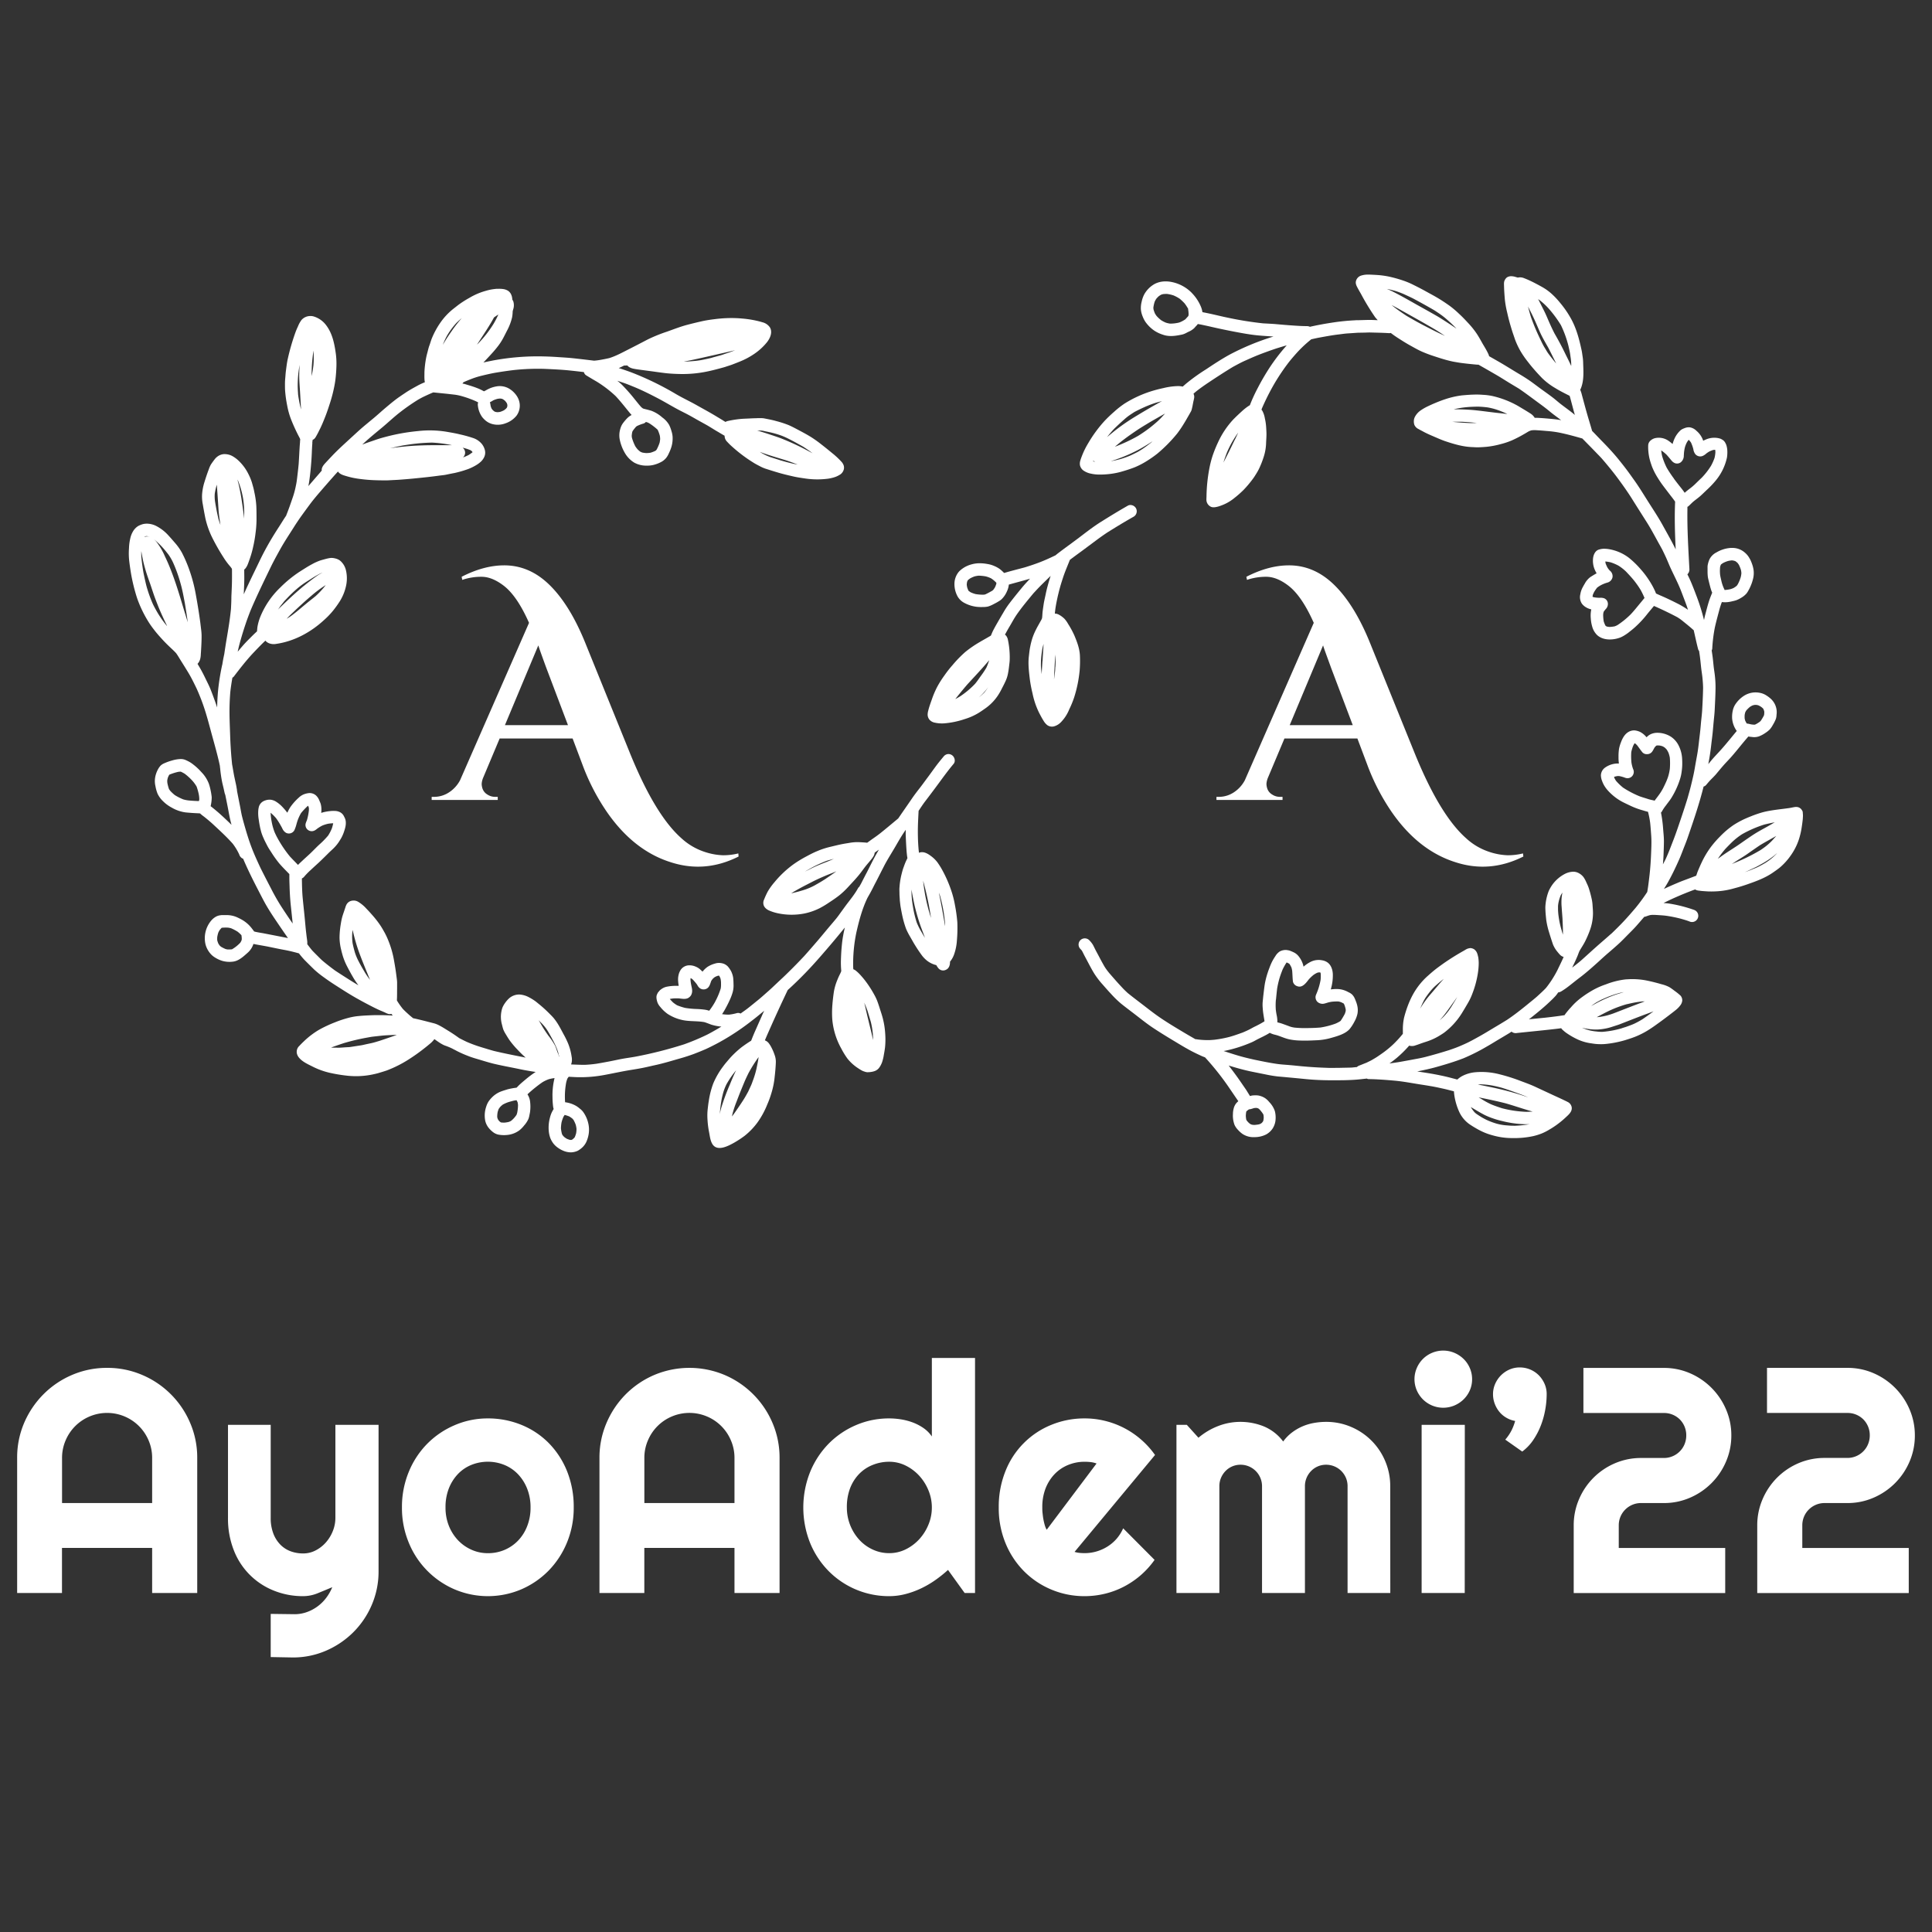 <svg xmlns="http://www.w3.org/2000/svg" viewBox="0 0 1200 1200"><rect x="0" y="0" width="1200" height="1200" fill="#333333" stroke="none"/><defs><style>.cls-1{fill:#fff;}</style></defs><g id="Object"><path class="cls-1" d="M444.68,258.5a2.26,2.26,0,0,0,.26.16l.22.13Z"/><path class="cls-1" d="M445.43,259l-.27-.17.23.14Z"/><path class="cls-1" d="M186.43,274.37l0,.31c0-.09,0-.19,0-.28Z"/><path class="cls-1" d="M186.38,274.92a1.94,1.94,0,0,0,0-.24h0A1.94,1.94,0,0,1,186.38,274.92Z"/><path class="cls-1" d="M186.52,273.48a1.36,1.36,0,0,0,0,.2v0C186.51,273.6,186.51,273.54,186.52,273.48Z"/><path class="cls-1" d="M188.13,364.49l.25-.22.09-.08Z"/><path class="cls-1" d="M188.47,364.19h0l.39-.33C188.75,364,188.61,364.08,188.47,364.19Z"/><path class="cls-1" d="M123.5,493.54h0Z"/><path class="cls-1" d="M549.78,641.22l0,.89s0,.09,0,.14C549.81,641.9,549.79,641.56,549.78,641.22Z"/><path class="cls-1" d="M589,468.34l-.51.06A4.12,4.12,0,0,0,586,470c-1.77,2.12-3.51,4.25-5.14,6.48s-3.08,4.27-4.66,6.38-3.16,4.33-4.8,6.44-3.38,4.34-4.92,6.61c-2.85,4.16-5.74,8.29-8.59,12.45-3.62,3-7.24,6.06-10.91,9-1.54,1.23-3.16,2.39-4.79,3.51-1.2.84-2.37,1.73-3.56,2.56-.73-.07-1.46-.15-2.2-.19-1.38-.08-2.75-.18-4.14-.18a31.06,31.06,0,0,0-5.1.53c-1.32.22-2.65.42-4,.68-2.52.49-5,1.13-7.5,1.72a48.45,48.45,0,0,0-7.94,2.59c-2.49,1-4.9,2.29-7.28,3.56a73.91,73.91,0,0,0-7.27,4.44A63.43,63.43,0,0,0,481,548a38,38,0,0,0-4.16,5.79,49,49,0,0,0-2.21,4.83,4.7,4.7,0,0,0-.13,4.06,5.2,5.2,0,0,0,1.43,1.77,7.71,7.71,0,0,0,1.93,1.15,29.16,29.16,0,0,0,5.21,1.64,41.2,41.2,0,0,0,16.59.14,38.37,38.37,0,0,0,9.51-3.32,55.77,55.77,0,0,0,5.6-3.37c2.37-1.54,4.72-3.13,6.94-4.9a53.91,53.91,0,0,0,5.88-5.73c1.89-2,3.8-4.06,5.58-6.19s3.1-4.13,4.71-6.14c1.24-1.52,2.57-3,3.75-4.54.29-.37.55-.79.8-1.18a5.21,5.21,0,0,0,.84-2.4l.9-.66c.57-.42,1.16-.82,1.74-1.22-1.32,2.24-2.61,4.49-3.79,6.8l.08-.16c-1.38,2.69-2.71,5.4-4.09,8.08.15-.31.29-.6.44-.88l-1.75,3.36c.08-.15.16-.3.25-.45-.86,1.61-1.66,3.23-2.49,4.86.15-.31.3-.59.44-.88-.43.81-.89,1.61-1.34,2.41a2.77,2.77,0,0,0-.62.61c-2.13,4-5.08,7.42-7.73,11-1.46,2-2.91,4-4.35,6-1.27,1.77-2.71,3.42-4.11,5.08-3,3.5-5.84,7-8.84,10.53-2.79,3.25-5.61,6.5-8.46,9.7-3.49,3.71-7,7.31-10.68,10.88-2,2-4.14,3.92-6.21,5.88-1.88,1.78-3.74,3.58-5.68,5.27s-4.11,3.69-6.26,5.42-4.1,3.35-6.21,5c-1.47,1.15-3,2.18-4.54,3.29a3.33,3.33,0,0,0-2.15-.31,29.55,29.55,0,0,1-5.08,1,28.94,28.94,0,0,1-4.25-.31,43.06,43.06,0,0,0,2.39-4c.9-1.65,1.73-3.32,2.48-5a32,32,0,0,0,1.73-4.67,15.38,15.38,0,0,0,.51-4.95c0-1.29-.09-2.55-.19-3.84a13.48,13.48,0,0,0-.88-3.25,9.11,9.11,0,0,0-.93-1.81,15.94,15.94,0,0,0-1.5-2.06,7.18,7.18,0,0,0-2.56-1.72,9,9,0,0,0-2.64-.51,5.93,5.93,0,0,0-.73,0,7.48,7.48,0,0,0-2,.37,16.4,16.4,0,0,0-4.87,2.17,15.13,15.13,0,0,0-2.95,2.87c-.58-.59-1.19-1.15-1.81-1.69a10.23,10.23,0,0,0-2.69-1.53,9.15,9.15,0,0,0-3.76-.71,6.41,6.41,0,0,0-5.46,3.07,9.67,9.67,0,0,0-1.14,2.85,12.07,12.07,0,0,0-.3,3.64,30.77,30.77,0,0,0,.37,3.17c-.55,0-1.1,0-1.65,0a30.52,30.52,0,0,0-5.64.53,8.75,8.75,0,0,0-3.68,1.67,5.1,5.1,0,0,0-1.31,1.27l-.56.61a13,13,0,0,0-.69,1.4c-.64,1.5-.12,3.51.38,5a9.73,9.73,0,0,0,1.78,2.73,22.31,22.31,0,0,0,4.46,4.22,27.24,27.24,0,0,0,13,4.35c3.24.27,6.55.19,9.76.76,1.5.42,2.93,1.06,4.4,1.58a30.2,30.2,0,0,0,5.36,1.12c.29,0,.59.05.89.09-.95.55-1.88,1.14-2.83,1.68-2.06,1.18-4.13,2.38-6.26,3.44a143.68,143.68,0,0,1-14,5.87,256,256,0,0,1-30.47,7.72c-2.54.46-5.1.79-7.64,1.24s-5.18,1.06-7.76,1.56c-2.82.54-5.64,1.07-8.48,1.54a75.19,75.19,0,0,1-7.5.7c-2.81,0-5.59-.14-8.4-.24.13-.43.26-.87.37-1.29a10,10,0,0,0-.07-3.73,34.38,34.38,0,0,0-2.14-7.95,56.38,56.38,0,0,0-3-6.1c-1.21-2.28-2.42-4.63-3.85-6.83a34.43,34.43,0,0,0-2.15-2.93c-1-1.18-2.15-2.26-3.23-3.36a75.8,75.8,0,0,0-5.73-5.16c-.88-.7-1.72-1.45-2.63-2.1a34.25,34.25,0,0,0-4-2.41,14.48,14.48,0,0,0-5.4-1.57,8.77,8.77,0,0,0-.89,0,9.56,9.56,0,0,0-5.49,2.1,16.73,16.73,0,0,0-2.75,3.07,14.72,14.72,0,0,0-1.61,2.77,13.29,13.29,0,0,0-.65,2.27,17.7,17.7,0,0,0,.28,8.46c.24,1,.49,2,.81,3a19.32,19.32,0,0,0,1.48,2.86c.74,1.24,1.48,2.46,2.28,3.65a52.88,52.88,0,0,0,5.15,6.13,63.45,63.45,0,0,0,5,4.87c-6.62-1.32-13.26-2.59-19.83-4.17-2.68-.75-5.32-1.56-8-2.38a82.4,82.4,0,0,1-8.23-3c-1.78-.78-3.49-1.68-5.2-2.55-2.29-1.67-4.64-3.25-7.05-4.71-1.8-1.11-3.59-2.28-5.49-3.23a15,15,0,0,0-2.48-1.06c-.54-.18-1.11-.31-1.66-.45-.77-.21-1.55-.4-2.32-.6-2.92-.76-5.84-1.48-8.77-2.14-.26-.06-.53-.09-.8-.14-.83-.66-1.64-1.31-2.43-2-1.41-1.27-2.82-2.53-4.11-3.91-.89-1.12-1.74-2.27-2.53-3.46-.38-.55-.71-1.1-1.06-1.66,0-.21,0-.43,0-.63.13-2.35.07-4.73.11-7.07,0-1.23,0-2.42,0-3.65-.06-1.41-.29-2.83-.47-4.23-.34-2.77-.77-5.51-1.27-8.25a60.49,60.49,0,0,0-4.32-14.88l-.2-.42a3.76,3.76,0,0,0-.36-.79c-.21-.51-.49-1-.73-1.5s-.55-1-.86-1.57c-.63-1.14-1.29-2.26-2-3.36a60.69,60.69,0,0,0-5.45-7c-.77-.88-1.53-1.73-2.33-2.58-.6-.62-1.19-1.24-1.76-1.86a22.44,22.44,0,0,0-4.39-3.5,5.45,5.45,0,0,0-3.16-.79,5.89,5.89,0,0,0-1.2.18,4.64,4.64,0,0,0-3,2.43,9.93,9.93,0,0,0-.72,1.93c-.22.59-.41,1.19-.61,1.78-.41,1.23-.84,2.46-1.21,3.7a37.57,37.57,0,0,0-.88,4.19,54,54,0,0,0-.84,8.87,33,33,0,0,0,1,7.4c.27,1.22.59,2.4.94,3.61a39.61,39.61,0,0,0,2.87,7c1.15,2.21,2.33,4.4,3.59,6.54,1,1.72,2.14,3.39,3.32,5-2-1.19-4-2.42-5.94-3.66-2.89-1.84-5.78-3.66-8.64-5.57-2.5-1.84-4.94-3.73-7.34-5.73-1.2-1-2.3-2.16-3.41-3.26s-2.2-2.19-3.27-3.31c-.88-1-1.72-2.13-2.56-3.2a4.11,4.11,0,0,0-.58-.74c0-.48,0-1,0-1.42-.06-.91-.21-1.81-.33-2.71-.17-1.28-.31-2.57-.47-3.87-.26-2.41-.47-4.84-.7-7.27-.45-4.78-1-9.58-1.44-14.38-.3-3.72-.37-7.5-.42-11.26a3.92,3.92,0,0,0,1.59-1.28l0,0a43.13,43.13,0,0,1,3.79-3.86c1.51-1.42,3.06-2.84,4.59-4.23,1.71-1.55,3.35-3.2,5-4.82.8-.78,1.57-1.58,2.38-2.35s1.8-1.63,2.63-2.49a25.08,25.08,0,0,0,2.7-3.24c.61-.9,1.17-1.83,1.72-2.74a24.18,24.18,0,0,0,2-4.77c.82-2.4,1.38-5.3.29-7.68-.25-.57-.54-1.1-.82-1.63a5.54,5.54,0,0,0-1.88-1.88,7.31,7.31,0,0,0-3.53-.95,17.37,17.37,0,0,0-3.06.11,27.27,27.27,0,0,0-5.42,1.09,13.63,13.63,0,0,0-.3-5.58c-.21-.67-.53-1.36-.8-2a8.61,8.61,0,0,0-1.87-3,5.94,5.94,0,0,0-4.49-1.72,12,12,0,0,0-2.24.42,9.74,9.74,0,0,0-4.25,2.45,34,34,0,0,0-5.07,5.65,23.11,23.11,0,0,0-2,3.69,41.12,41.12,0,0,0-2.89-3.42,20.33,20.33,0,0,0-4.42-3.64,8.25,8.25,0,0,0-2.91-1,8,8,0,0,0-3.55.44,6.31,6.31,0,0,0-2.45,1.46,5.83,5.83,0,0,0-1.45,2.46,14,14,0,0,0-.33,1.71,23.47,23.47,0,0,0,.24,6.26c.22,1.71.53,3.39.87,5.05.17.77.37,1.51.56,2.27a26.08,26.08,0,0,0,1.66,4.39l-.17-.34c.15.3.28.62.42.94a3.64,3.64,0,0,0,.3.63c0,.09.09.19.14.28.16.38.35.75.54,1.11.37.73.75,1.44,1.12,2.17.69,1.28,1.5,2.5,2.3,3.71a68.79,68.79,0,0,0,5,7c2,2.32,4.14,4.44,6.27,6.63l0,0c0,.75,0,1.51,0,2.26,0,1.91.09,3.83.15,5.74.1,3.63.32,7.25.68,10.88.42,4,.85,7.89,1.24,11.84-2.37-3.41-4.68-6.87-6.94-10.34a128.33,128.33,0,0,1-6.44-11.29q-3.36-6.42-6.61-12.89c-1.82-3.92-3.65-7.88-5.23-11.92-1.64-4.22-3-8.54-4.26-12.9-.67-2.35-1.34-4.68-1.92-7s-.89-4.52-1.35-6.78q-.93-4.64-1.83-9.26c0-.53-.11-1.06-.2-1.6-.12-.78-.25-1.58-.43-2.36-.31-1.46-.63-2.91-.94-4.39-.56-2.6-.93-5.24-1.43-7.86l-.06-.31c-.15-1.49-.28-3-.42-4.47-.37-4.34-.62-8.73-.77-13.1-.15-4.63-.37-9.26-.41-13.89s.13-9,.5-13.47c.32-3,.78-5.94,1.3-8.88a3.19,3.19,0,0,0,.85-.66c3.81-5,7.65-9.94,11.92-14.52,1.89-2,3.82-4,5.81-6,.64-.62,1.28-1.24,1.94-1.84a3.55,3.55,0,0,0,.55.62l.29.23a6.38,6.38,0,0,0,2,1,8.16,8.16,0,0,0,3.9.17c11.18-1.62,21.46-7.23,29.7-14.84a50.44,50.44,0,0,0,5.51-5.72,64.38,64.38,0,0,0,4.3-6,29.66,29.66,0,0,0,4-10.4,21.86,21.86,0,0,0-.35-9.18,11.18,11.18,0,0,0-2.48-4.53,7.82,7.82,0,0,0-1.69-1.46,8.82,8.82,0,0,0-2.65-1,8.68,8.68,0,0,0-2-.25h-.36a14.71,14.71,0,0,0-2.06.33c-.56.11-1.1.27-1.66.42-.9.24-1.77.48-2.67.74a32.71,32.71,0,0,0-5.44,2.43c-2.7,1.43-5.26,3.14-7.86,4.77A75.83,75.83,0,0,0,174,365a52.59,52.59,0,0,0-12.55,18.68,31.88,31.88,0,0,0-1.53,5.61c-.12.77-.18,1.55-.24,2.33l-.09.58c-1.47,1.3-2.85,2.68-4.22,4.07-1.62,1.6-3.24,3.25-4.74,5-1,1.16-2,2.34-3,3.52.3-1.28.57-2.57.9-3.84,1.43-5.49,3.12-10.88,5-16.25.83-2.25,1.65-4.49,2.6-6.71,1.11-2.59,2.27-5.18,3.45-7.76,2.28-4.94,4.63-9.84,7-14.74,1.06-2.15,2.07-4.33,3.19-6.46,1.39-2.68,2.85-5.3,4.31-7.95,2.61-4.69,5.62-9.16,8.49-13.72,1.16-1.86,2.4-3.67,3.64-5.5,2-2.81,4.06-5.63,6.13-8.43s4.32-5.47,6.62-8.13,4.51-5.22,6.8-7.8c1.37-1.56,2.75-3.12,4.16-4.64,1,1.57,3,2.23,4.75,2.73a50.34,50.34,0,0,0,8.16,1.8c2.72.37,5.43.65,8.16.79,3,.15,6,.2,9,.19,1.15,0,2.29-.1,3.44-.15,1.43-.08,2.86-.13,4.3-.23,3.06-.22,6.13-.47,9.19-.77,5.34-.53,10.7-1.07,16-1.81,1.38-.18,2.81-.29,4.17-.57,1.68-.35,3.36-.71,5-1a67.88,67.88,0,0,0,8.81-2.55,31.62,31.62,0,0,0,5.05-2.5,16.45,16.45,0,0,0,2.23-1.61,9.26,9.26,0,0,0,2.39-2.93,6.43,6.43,0,0,0,.65-4.44,10,10,0,0,0-2-4.13,11.9,11.9,0,0,0-5.43-3.64,82,82,0,0,0-8.33-2.29c-2.75-.67-5.53-1.13-8.3-1.61a64.64,64.64,0,0,0-17.68-.38,122.5,122.5,0,0,0-16.6,2.73c-2,.49-4,1-6,1.57s-3.68,1.17-5.48,1.8c-2.14.72-4.29,1.47-6.41,2.29l1.08-1c3.58-3.28,7.36-6.37,11.12-9.48,3.6-3,7-6.22,10.65-9.12a126.77,126.77,0,0,1,12-8.39c1.11-.62,2.23-1.24,3.37-1.79,1.8-.86,3.6-1.67,5.42-2.45l.51-.19,8.76.89,4.64.53a32.09,32.09,0,0,1,3.76.76,65.35,65.35,0,0,1,9.43,3.38c.43.21.86.44,1.29.67a3.45,3.45,0,0,0-.22,1.78,14.82,14.82,0,0,0,2.72,7.34,15.53,15.53,0,0,0,2.2,2.24,10.91,10.91,0,0,0,4.33,2.13,13.31,13.31,0,0,0,7.94-.53,15,15,0,0,0,6.81-4.71,10.56,10.56,0,0,0,2-7.33,11.3,11.3,0,0,0-1.68-4.73,14.81,14.81,0,0,0-5.1-4.88A11.56,11.56,0,0,0,309,239.9a19.71,19.71,0,0,0-4.27,1.1,26,26,0,0,0-2.86,1.39c.31-.15.61-.33.9-.48-.7.39-1.43.81-2.18,1.14-.45-.24-.89-.49-1.35-.72a26.91,26.91,0,0,0-2.9-1.29c-2.5-1-5.13-1.73-7.71-2.52-.48-.15-1-.2-1.46-.32a2.9,2.9,0,0,0,.38-.33,2.67,2.67,0,0,0,.22-.41l.61-.28c1.82-.79,3.67-1.55,5.53-2.24a52.75,52.75,0,0,1,5.38-1.6c2.94-.71,5.91-1.41,8.89-1.91,3.5-.58,7-1.1,10.52-1.53a139.49,139.49,0,0,1,19.81-.78c5.13.25,10.3.46,15.43,1,2.91.3,5.82.64,8.73,1A3.21,3.21,0,0,0,363.9,233c2.21,1.38,4.44,2.7,6.69,4a72.47,72.47,0,0,1,11.78,9c3,3.2,5.72,6.71,8.49,10.09.47.57.95,1.13,1.45,1.67a11.62,11.62,0,0,0-2.31,1.57,27.1,27.1,0,0,0-2.62,2.94,10.77,10.77,0,0,0-1.81,3.17,19.81,19.81,0,0,0-.61,2.2,13.73,13.73,0,0,0,0,5.53,27.25,27.25,0,0,0,3.21,8.27,16.86,16.86,0,0,0,5.82,5.93,15.36,15.36,0,0,0,7.73,1.84,15.91,15.91,0,0,0,4.67-.57,20.16,20.16,0,0,0,4.71-1.94,10.23,10.23,0,0,0,2.76-2.4,13.28,13.28,0,0,0,1.61-2.81,27.19,27.19,0,0,0,1.62-4.11,18.79,18.79,0,0,0,.67-6.2,14.68,14.68,0,0,0-.71-3.46,21,21,0,0,0-1.44-3.8,15,15,0,0,0-4.28-4.66,21.81,21.81,0,0,0-6.74-4.12c-1.59-.49-3.19-.87-4.79-1.27l-.56-.23c-.35-.26-.67-.53-1-.82-1.44-1.58-2.73-3.3-4.09-4.94A108.74,108.74,0,0,0,386.3,239a32.65,32.65,0,0,0-2.88-2.5l3.22,1.07c2.46.8,4.84,1.8,7.22,2.77,4.87,2,9.55,4.34,14.2,6.76,4.45,2.3,8.72,4.92,13.14,7.28,2.07,1.1,4.19,2.12,6.25,3.22s3.93,2.2,5.9,3.31,4.19,2.3,6.27,3.49l1.8,1.09,4.3,2.64-.85-.53c1.74,1,3.45,2.08,5.2,3.05a5.12,5.12,0,0,0,1.58,3.73,38.76,38.76,0,0,0,3.24,3.17,91.17,91.17,0,0,0,12.87,9.68c1.3.83,2.67,1.55,4.05,2.26a23.36,23.36,0,0,0,3.58,1.59c2.82.91,5.62,1.79,8.46,2.62s5.65,1.48,8.51,2.14c2.63.63,5.34,1,8,1.39a51.28,51.28,0,0,0,14,.09,24.05,24.05,0,0,0,4.59-1.13,13.79,13.79,0,0,0,2.35-1.14,5,5,0,0,0,1.7-1.36,5.64,5.64,0,0,0,1.16-2.35A4.85,4.85,0,0,0,524,289a6.59,6.59,0,0,0-1.39-2.24,50.2,50.2,0,0,0-5.86-5.43c-2.12-1.76-4.25-3.48-6.44-5.18a74.25,74.25,0,0,0-6.15-4.43c-2.34-1.47-4.78-2.81-7.22-4.1s-4.64-2.5-7.05-3.56a63,63,0,0,0-7.63-2.49c-2.57-.75-5.24-1.22-7.88-1.75a18.07,18.07,0,0,0-2.85-.1c-.68,0-1.39,0-2.07.06-1.29,0-2.58.07-3.85.14l-4,.18a61.8,61.8,0,0,0-9.27,1.33,5.09,5.09,0,0,0-1.74.64l-1.58-.95.06,0c-1.22-.73-2.42-1.47-3.64-2.19l.09.05-.13-.08-.45-.27c-4.13-2.51-8.38-4.78-12.59-7.16-4-2.24-8.11-4.16-12.06-6.44a185.21,185.21,0,0,0-28.24-13.77c-2.55-.94-5.14-1.83-7.75-2.65,1.12-.46,2.21-1,3.3-1.56l2.09-.05a3.2,3.2,0,0,0,.8.8,7.43,7.43,0,0,0,2.73,1.15l1.24.25c1.16.19,2.34.36,3.52.51l7.5,1c2.8.4,5.58.79,8.38,1.11,3,.31,5.93.44,8.91.49a74.65,74.65,0,0,0,16.33-1.54c2.94-.6,5.83-1.35,8.72-2.14,1.14-.31,2.25-.6,3.39-1,1.33-.44,2.72-.84,4-1.36,1.49-.57,3-1.16,4.44-1.75a46.36,46.36,0,0,0,9.36-5.09,36.35,36.35,0,0,0,7.34-6.84c2-2.55,3.69-6.33,1.76-9.37a8,8,0,0,0-4.63-3.07c-1.57-.49-3.16-.86-4.77-1.2a66.87,66.87,0,0,0-8.1-1.13,71.76,71.76,0,0,0-9.62-.2c-2.26.1-4.52.29-6.75.57-2.61.32-5.2.68-7.78,1.23-3.17.71-6.32,1.47-9.49,2.3-4.25,1.11-8.39,2.74-12.54,4.22a96.6,96.6,0,0,0-12,4.84c-3.93,2.05-7.83,4.09-11.77,6.08s-8,4.24-12.25,5.56c-2,.47-4,.85-6,1.19-1.13.2-2.27.31-3.41.41-4.63-.55-9.25-1.12-13.89-1.6-2.75-.28-5.52-.42-8.27-.61s-5.69-.35-8.53-.41a151.13,151.13,0,0,0-31.92,2.47c-2.05.41-4.11.82-6.15,1.29,1.2-1.25,2.38-2.52,3.56-3.79,1.76-1.88,3.49-3.79,5.07-5.83a36.42,36.42,0,0,0,3.91-6c.67-1.3,1.34-2.6,2-3.92a34.14,34.14,0,0,0,3.29-8.56,23.08,23.08,0,0,0,.35-3.72c.1-.36.2-.72.29-1.08a8.13,8.13,0,0,0,.12-5,5.26,5.26,0,0,0-.64-1.16c0-.27,0-.54-.07-.8a7.53,7.53,0,0,0-.72-2.55,5.6,5.6,0,0,0-1.72-2.05,7.48,7.48,0,0,0-3.09-1.15,18.94,18.94,0,0,0-3-.17c-.25,0-.5,0-.76,0-.61,0-1.22.09-1.83.16a29.93,29.93,0,0,0-4.92,1,42,42,0,0,0-10.67,4.54,61.11,61.11,0,0,0-6.79,4.35l-3.27,2.56a40.4,40.4,0,0,0-8,8.66,50.65,50.65,0,0,0-5.13,9.5c-.6,1.48-1,3.05-1.57,4.57s-.87,3.12-1.31,4.68c-.31,1.14-.58,2.3-.79,3.48a64.15,64.15,0,0,0-.93,8.19c0,1.37-.06,2.74,0,4.11a13.15,13.15,0,0,0,.26,2.23l-1.11.46c-1.14.5-2.33,1.05-3.43,1.67-2.58,1.42-5.18,2.83-7.63,4.49-2.29,1.53-4.6,3.06-6.77,4.77s-4.55,3.71-6.79,5.62c-1.94,1.68-3.84,3.42-5.83,5.08s-4.18,3.45-6.26,5.2c-2.28,1.91-4.47,3.94-6.66,5.95s-4.36,4-6.53,6c-2.34,2.2-4.69,4.44-6.9,6.8-1,1.05-2,2.12-3,3.19-1.27,1.41-2.72,2.7-3.12,4.64a3.09,3.09,0,0,0,0,1l-1.71,2c-2.2,2.54-4.42,5.07-6.6,7.64.17-1,.38-2,.52-3.06.61-4.14,1-8.31,1.31-12.48.29-3.61.32-7.24.61-10.86,0,0,0-.07,0-.11s0-.34,0-.51l0-.26c0,.05,0,.11,0,.16,0-.32.07-.65.12-1s.05-.43.07-.62a4.69,4.69,0,0,0,.46-.21c1.1-.6,1.63-1.85,2.23-2.9s1.19-2.32,1.78-3.47c1.17-2.33,2.16-4.75,3.12-7.16,1.07-2.67,2-5.39,2.87-8.11.8-2.41,1.52-4.86,2.12-7.33s1.18-5.22,1.53-7.85a89.53,89.53,0,0,0,.68-9.23,47.5,47.5,0,0,0-.44-7.64c-.85-6-2.12-12.15-5.83-17.11a15.07,15.07,0,0,0-7.95-5.64,6.89,6.89,0,0,0-2.22-.24,7.3,7.3,0,0,0-5.23,2.42,17,17,0,0,0-2.22,4c-.57,1.22-1.1,2.43-1.55,3.68a133.25,133.25,0,0,0-4.7,16.12c-.61,2.59-.9,5.26-1.25,7.9-.21,1.56-.28,3.16-.43,4.74a38.71,38.71,0,0,0-.15,3.88c0,1.24,0,2.54.1,3.78.13,1.63.3,3.19.53,4.8s.52,3.1.81,4.64a47.89,47.89,0,0,0,2.25,8,110.63,110.63,0,0,0,5.48,11.86,7.87,7.87,0,0,1,.3.81l-.06.59s0,0,0,.06,0,.35-.05.52c0-.17,0-.33.05-.5v0a3.37,3.37,0,0,0-.06.7l0,.28s0,0,0,.06c-.4,4.51-.52,9-.84,13.54-.2,2.11-.42,4.23-.68,6.34-.28,2.32-.5,4.66-1,6.92a55,55,0,0,1-1.74,6.76q-1.12,3.29-2.29,6.61c-.65,1.75-1.29,3.52-2,5.25,0,.1,0,.19-.08.28l-.18.25c-1.46,2.14-2.78,4.36-4.19,6.54q-2.38,3.64-4.64,7.4c-2.7,4.52-5.24,9.21-7.53,14s-4.66,9.56-6.91,14.38c-1,2.07-1.93,4.15-2.86,6.24.09-2.56.23-5.11.29-7.68.08-2.41,0-4.82,0-7.22,0-.16,0-.33,0-.49a4,4,0,0,0,.88-.86,10.56,10.56,0,0,0,1.07-1.82c.6-1.36,1.06-2.79,1.57-4.21a63.44,63.44,0,0,0,2.05-7.35,77.58,77.58,0,0,0,1.42-8.15,69,69,0,0,0,.64-8.27c0-2.91,0-5.81-.12-8.71a55.18,55.18,0,0,0-1.25-8.76,35.32,35.32,0,0,0-.8-3.45c-.23-.84-.47-1.65-.69-2.47a34.28,34.28,0,0,0-2.19-5.29,29.22,29.22,0,0,0-6.23-8.4,19.13,19.13,0,0,0-3.84-2.79,10.08,10.08,0,0,0-4.87-1.16h-.32a7.71,7.71,0,0,0-4,1.54,8.83,8.83,0,0,0-1.77,1.79c-.77,1-1.49,2-2.17,3a16,16,0,0,0-1.4,3.13c-1.08,2.81-2,5.65-2.89,8.54a33.85,33.85,0,0,0-1.28,7.07,24.78,24.78,0,0,0,.48,6.25c.44,2.66.94,5.32,1.46,8A53.63,53.63,0,0,0,132.36,335a127.12,127.12,0,0,0,6.39,11.1,44.15,44.15,0,0,0,3.61,5,18.49,18.49,0,0,1,1.68,2.17c.09,1.16.05,2.35.06,3.5,0,2.5,0,5-.11,7.47-.07,2.22-.21,4.42-.28,6.65,0,2.43-.12,4.87-.25,7.3-.61,6.29-1.65,12.55-2.71,18.78-.53,3.11-1,6.24-1.47,9.37-.47,2.14-.88,4.28-1.2,6.44a1.19,1.19,0,0,0-.08.2,140.53,140.53,0,0,0-2.63,16.81q-.41,4.81-.49,9.63c-.43-1.3-.88-2.6-1.34-3.88-.94-2.6-1.88-5.18-2.92-7.76-.93-2.24-2.05-4.39-3.11-6.58-.91-1.9-1.86-3.77-2.91-5.62-.62-1.1-1.27-2.19-1.92-3.27a3.84,3.84,0,0,0,.5-.56,7.41,7.41,0,0,0,1.18-2.49,13.86,13.86,0,0,0,.37-3c.1-1.13.15-2.29.22-3.44.16-2.75.28-5.48.26-8.22a35.11,35.11,0,0,0-.31-3.82c-.16-1.32-.32-2.66-.48-4-.78-5.83-1.72-11.64-2.78-17.42a96.31,96.31,0,0,0-4-15.27A82.44,82.44,0,0,0,113,343.29a34.6,34.6,0,0,0-4.47-6.28c-1.23-1.42-2.46-2.85-3.75-4.25a26.6,26.6,0,0,0-8.14-6.26,13.36,13.36,0,0,0-4.88-1.23,10.6,10.6,0,0,0-1.12,0,12.13,12.13,0,0,0-1.55.19,13.61,13.61,0,0,0-3.29,1.28,9.71,9.71,0,0,0-3.24,3.41,14.5,14.5,0,0,0-1.67,4.39,29.68,29.68,0,0,0-.76,5.88,43,43,0,0,0,.12,7.94c.33,2.81.75,5.61,1.22,8.4a112.4,112.4,0,0,0,3.72,14.88,74.53,74.53,0,0,0,6.34,13.47,53.27,53.27,0,0,0,4,5.83c1.53,2.05,3.27,4,5,5.9s3.32,3.5,5.09,5.16c1.28,1.21,2.55,2.37,3.73,3.66.75,1,1.34,2,2,3.06,1.17,1.93,2.39,3.83,3.56,5.73,1.32,2.14,2.65,4.26,3.83,6.47s2.27,4.47,3.38,6.74a126.87,126.87,0,0,1,5.43,14.29c1.65,5.27,3,10.64,4.48,16s3,10.78,4.22,16.25l.33,1.56c0,.53.11,1.07.17,1.6A81.7,81.7,0,0,0,138,485.9c.29,1.3.61,2.57.91,3.85s.47,2.36.82,3.51a2.55,2.55,0,0,0,.17.33c.75,3.7,1.52,7.39,2.19,11.1.49,2.58,1,5.12,1.72,7.63-2.48-2.41-5-4.82-7.56-7.1-1.36-1.19-2.74-2.34-4.14-3.49l-1.28-1a25.1,25.1,0,0,0,.67-5.52,37.59,37.59,0,0,0-.67-4.27,35.28,35.28,0,0,0-1.07-4.07,21,21,0,0,0-4.7-7.33,36.14,36.14,0,0,0-5.17-4.8,17.32,17.32,0,0,0-2.61-1.72c-.4-.2-.81-.43-1.24-.61a10.9,10.9,0,0,0-1.77-.71,7.72,7.72,0,0,0-2.43-.23l-.72.05a21.18,21.18,0,0,0-4.32.85,33,33,0,0,0-4.73,1.7,7.37,7.37,0,0,0-2.39,1.54,12.55,12.55,0,0,0-1.14,1.52,16.47,16.47,0,0,0-1.64,3.6,14.53,14.53,0,0,0-.71,3.89,13.82,13.82,0,0,0,.36,3.67,23.47,23.47,0,0,0,1.32,4.7,15.93,15.93,0,0,0,3.6,4.85,22,22,0,0,0,5.16,3.76,23.19,23.19,0,0,0,8.63,3c2.8.28,5.62.46,8.43.57l.61.08a6.26,6.26,0,0,0,.53.5c.63.56,1.31,1.06,2,1.57,1.94,1.55,3.87,3.14,5.68,4.83,4.13,3.86,8.36,7.7,12.1,11.95a36.73,36.73,0,0,1,3.86,6.35c.06.17.13.32.19.47a4.07,4.07,0,0,0,1.91,2.28,2.9,2.9,0,0,0,.42.12c2.61,6.14,5.56,12.15,8.62,18.08,1.72,3.3,3.38,6.63,5.18,9.88,2,3.54,4.19,6.93,6.46,10.28s4.38,6.47,6.61,9.65c.34.49.69,1,1,1.45-2.55-.51-5.09-1-7.63-1.5s-5.16-1-7.77-1.51c-1.85-.32-3.75-.6-5.58-1.08-.55-.72-1.09-1.47-1.66-2.17a20.32,20.32,0,0,0-5.72-5c-1.12-.66-2.32-1.23-3.49-1.77a16.07,16.07,0,0,0-6.39-1.25c-.68,0-1.36,0-2,0l-.68,0a8.57,8.57,0,0,0-1,.1,7.58,7.58,0,0,0-2.59.76,10.74,10.74,0,0,0-3.17,2.56,17,17,0,0,0-3.51,14.86,14.59,14.59,0,0,0,3.82,6.51,13,13,0,0,0,2.46,1.8,18.57,18.57,0,0,0,3.87,1.77,16.23,16.23,0,0,0,6.68.57c2.91-.27,5.41-2.11,7.57-4,.62-.53,1.24-1.08,1.86-1.64a12.21,12.21,0,0,0,3.48-5.38c.34.07.68.13,1,.21,2.89.56,5.78,1,8.65,1.59,3.19.65,6.37,1.34,9.56,1.92s6.07,1.31,9.07,2.15a53,53,0,0,0,3.56,4.2c2,2,4,4,6.07,6a63.11,63.11,0,0,0,6.15,4.89c2.5,1.83,5.05,3.53,7.67,5.19,4.35,2.8,8.71,5.59,13.24,8.09,2.4,1.35,4.83,2.65,7.29,3.92,2.25,1.17,4.52,2.32,6.84,3.31.84.34,1.69.71,2.53,1.08a11.4,11.4,0,0,0,2.42,1,4.88,4.88,0,0,0,1.67-.08c.27.35.52.71.8,1.05-.78-.06-1.55-.13-2.33-.16-2.79-.12-5.55-.16-8.33-.12-1.61,0-3.21.09-4.81.16-1.44.06-2.88.14-4.31.26-.86.08-1.73.16-2.61.26a39.32,39.32,0,0,0-5.9,1.21,67.07,67.07,0,0,0-7.59,2.57,78.2,78.2,0,0,0-10,4.69,50.83,50.83,0,0,0-9.19,7c-1,.95-2,1.92-2.93,2.95a4.78,4.78,0,0,0-1.27,1.79,5.4,5.4,0,0,0-.34,2.48,6,6,0,0,0,1.13,2.69c2,2.66,5.3,4.19,8.21,5.63a47.19,47.19,0,0,0,11.23,4.14A98.46,98.46,0,0,0,215,668.06a50.54,50.54,0,0,0,16.14-.63c1.32-.28,2.64-.56,3.93-.94,1.68-.5,3.33-1,5-1.55a73.84,73.84,0,0,0,7.51-3.32,72.92,72.92,0,0,0,7.14-4.16c2.45-1.58,4.8-3.24,7.12-5,2-1.54,4-3.12,5.92-4.78a17.37,17.37,0,0,0,2.05-2.26c.87.61,1.74,1.23,2.62,1.82a25.27,25.27,0,0,0,3.09,1.82c.82.39,1.72.63,2.58,1a31.22,31.22,0,0,1,3.43,1.55l.16.11a2.38,2.38,0,0,0,.49.22l1.89,1a70,70,0,0,0,6.71,2.95c2.48,1,5.09,1.7,7.65,2.47s5.31,1.62,8,2.29c5.45,1.31,11,2.28,16.45,3.43,3.24.69,6.53,1.23,9.81,1.74l-.21.13a62.45,62.45,0,0,0-5.82,4.35c-1.56,1.3-3.13,2.6-4.56,4-.41.42-.83.86-1.25,1.28a42.46,42.46,0,0,0-5.51,1c-1.45.45-2.9.88-4.33,1.42a15.74,15.74,0,0,0-5.54,3.72,16.74,16.74,0,0,0-2.13,2.61,13.7,13.7,0,0,0-1.44,3.33,16.73,16.73,0,0,0-.47,8.65,10.94,10.94,0,0,0,1.84,3.9A15.73,15.73,0,0,0,306,703a8.32,8.32,0,0,0,3.44,1.71,18.58,18.58,0,0,0,5.37.25,15,15,0,0,0,7.92-3,18.34,18.34,0,0,0,2.89-3c.29-.31.56-.63.83-1a16.08,16.08,0,0,0,1.78-3,13.59,13.59,0,0,0,.64-2.49c.13-.59.25-1.18.34-1.77a25.08,25.08,0,0,0,0-6.76,10.32,10.32,0,0,0-1.59-4.22c1.1-1.07,2.26-2.06,3.43-3.06,1.94-1.59,3.92-3.15,6-4.55a21.57,21.57,0,0,1,3.93-1.83,29.34,29.34,0,0,1,3.46-.67c-.07.29-.14.57-.2.86a43.86,43.86,0,0,0-1.07,11c0,1.93.15,3.88.37,5.79a8.07,8.07,0,0,0,.35,1.53c-.4.69-.8,1.38-1.16,2.11a17.42,17.42,0,0,0-1.11,3.16,23.55,23.55,0,0,0-.77,8.48,17.35,17.35,0,0,0,1,4.43A14.18,14.18,0,0,0,344,710.6a13.86,13.86,0,0,0,2.71,2.42,17.2,17.2,0,0,0,3.62,1.92,12.31,12.31,0,0,0,4.1.81,10.75,10.75,0,0,0,4.06-.83,7.17,7.17,0,0,0,1.48-.87,11.32,11.32,0,0,0,1.56-1.22,11.17,11.17,0,0,0,2.61-3.48,18.91,18.91,0,0,0,1.14-3.27,17.27,17.27,0,0,0,.12-8.3,19.4,19.4,0,0,0-2.31-5.79,17.78,17.78,0,0,0-1-1.51,10.86,10.86,0,0,0-2-1.93A16.54,16.54,0,0,0,358,687a18.21,18.21,0,0,0-7-2.38c-.06-.71-.09-1.42-.11-2.12a47.31,47.31,0,0,1,.78-10.14,17.46,17.46,0,0,1,.74-2.4,5.67,5.67,0,0,1,.73-1s0-.12.07-.17c1.91.1,3.82.23,5.71.27a80.55,80.55,0,0,0,16.62-1.4c5.36-1,10.69-2.18,16.08-3.06,2.66-.42,5.33-.86,8-1.4,2.41-.49,4.83-1.08,7.25-1.61,5.29-1.14,10.46-2.74,15.66-4.22,2.91-.81,5.77-1.76,8.61-2.8,2.56-1,5.09-2,7.61-3.13a136.1,136.1,0,0,0,14.16-7.64,149.88,149.88,0,0,0,14-9.76c2.65-2,5.18-4.13,7.75-6.24-.47,1-1,2.08-1.43,3.13-1.34,3-2.7,6.09-4.05,9.14-.61,1.35-1.17,2.71-1.74,4.09-.3.73-.57,1.5-.9,2.24-2.12,1.33-4.19,2.73-6.2,4.26a62.09,62.09,0,0,0-6.1,5.61c-1,1.08-2,2.29-3,3.44-.8.94-1.56,1.92-2.29,2.92A48.46,48.46,0,0,0,443,673a53.33,53.33,0,0,0-2.8,11.07c-.19,1.08-.33,2.18-.46,3.27-.07.69-.16,1.38-.23,2.07a37,37,0,0,0-.05,6.31,54.9,54.9,0,0,0,1,7.68c.42,2.2.68,4.63,1.7,6.64,2.85,5.7,10,1.86,14-.39a63,63,0,0,0,6.31-4.15,42.85,42.85,0,0,0,8.16-8.53,52.69,52.69,0,0,0,5.95-11,59.26,59.26,0,0,0,2.55-7,51.78,51.78,0,0,0,1.85-8.49c.3-2.67.61-5.37.77-8.06.06-.93.12-1.86.14-2.78a12,12,0,0,0-.75-4.35,30.37,30.37,0,0,0-1.87-4.45,16.89,16.89,0,0,0-2-3.16,6.07,6.07,0,0,0-1.29-1.07,7.59,7.59,0,0,0-.9-.44c1.26-3,2.6-6,3.93-9q5-11.21,10.26-22.23c.81-.76,1.64-1.5,2.45-2.26,3.84-3.6,7.57-7.31,11.15-11.14,3.91-4.16,7.63-8.48,11.36-12.82,2.22-2.58,4.41-5.2,6.57-7.81l3.94-4.8c-.36,1.6-.74,3.19-1,4.8-.5,2.52-.77,5.12-1,7.67s-.34,5-.42,7.48,0,4.7.2,7a.49.49,0,0,0,0,.12,16.33,16.33,0,0,1-.87,2c-.6,1.17-1.13,2.38-1.62,3.62a33.75,33.75,0,0,0-2.13,7.43c-.37,2.66-.7,5.32-.9,8a61.09,61.09,0,0,0-.09,8.45,45.15,45.15,0,0,0,5.7,18.73,47,47,0,0,0,3.8,6.16,27.76,27.76,0,0,0,6.53,5.89c.69.47,1.39.92,2.14,1.33a8.17,8.17,0,0,0,1.76.75,7.1,7.1,0,0,0,1.72.43,14.45,14.45,0,0,0,3.47-.35,9.91,9.91,0,0,0,1.65-.52,6.31,6.31,0,0,0,2.19-1.65,13.55,13.55,0,0,0,2.05-3.82A28.28,28.28,0,0,0,549,655c.28-1.45.5-2.87.7-4.33a48.31,48.31,0,0,0,.12-8.59,49.65,49.65,0,0,0-1.25-8.56c-.6-2.62-1.52-5.2-2.32-7.76-.45-1.42-.93-2.81-1.44-4.2a29.5,29.5,0,0,0-1.64-3.45,68.54,68.54,0,0,0-4.71-7.54,54.64,54.64,0,0,0-4.56-5.53,23.15,23.15,0,0,0-2.66-2.4A8.06,8.06,0,0,0,530,602c0-.23,0-.46-.05-.7a94.09,94.09,0,0,1,2-22.33c1.65-7.26,3.58-14.51,6.82-21.24.52-.94,1.07-1.88,1.59-2.82,1-1.78,1.9-3.6,2.81-5.42l.94-1.8-.12.24c1.5-2.88,2.94-5.78,4.41-8.65l-.24.48c.47-.91.94-1.82,1.4-2.73,2.3-4.26,4.94-8.33,7.35-12.55,1.4-2.42,2.81-4.85,4.36-7.17.43-.65.87-1.28,1.3-1.91,0,1.19-.07,2.39,0,3.58.11,3,.27,6.06.48,9.08.07,1.1.2,2.19.31,3.27.06.54.18,1.09.26,1.64-.29.74-.7,1.44-1,2.15-.56,1.25-1,2.52-1.48,3.83s-.81,2.64-1.16,4a46.35,46.35,0,0,0-1.3,8.35c-.11,1.24,0,2.5,0,3.75,0,.85.07,1.71.13,2.56s.06,1.41.13,2.09c.16,1.28.26,2.59.5,3.87.26,1.5.55,3,.86,4.52a62,62,0,0,0,2.46,8.77,41.13,41.13,0,0,0,2.43,4.77c.66,1.18,1.36,2.34,2,3.52,1.53,2.61,3.2,5.2,5,7.69a18.13,18.13,0,0,0,3.53,3.79A15.28,15.28,0,0,0,580,599a14,14,0,0,0,1.56.46,11.27,11.27,0,0,0,1.31,1.95,3.81,3.81,0,0,0,3.62,1.3,4.89,4.89,0,0,0,2-.94,4.41,4.41,0,0,0,1.26-2,7.15,7.15,0,0,0,.31-2.45,14.63,14.63,0,0,0,2.6-4.68,31.9,31.9,0,0,0,1.69-8.5,89.94,89.94,0,0,0,.26-11.37,97.51,97.51,0,0,0-1.47-10.6,59.16,59.16,0,0,0-2-8.1,77.78,77.78,0,0,0-6.52-14.8c-.72-1.24-1.52-2.45-2.36-3.64a19.59,19.59,0,0,0-4.27-4.11c-2.07-1.54-4.64-2.92-7.23-1.83,0-.48-.09-1-.14-1.44-.19-1.94-.31-3.92-.41-5.88-.11-3.12-.15-6.23-.07-9.34s.27-6.28.42-9.4c1.3-1.95,2.58-3.94,4-5.8q5-6.54,9.85-13.16c2.55-3.48,5.12-6.92,7.9-10.23,1.36-1.61.64-4.26-1-5.38A4,4,0,0,0,589,468.34Zm-75.43,66.29c1.44-.43,2.89-.82,4.35-1.18-1.46.65-2.93,1.28-4.42,1.86-2.69,1.05-5.39,2.1-8,3.32-1.86.89-3.69,1.82-5.53,2.75A78.82,78.82,0,0,1,513.57,534.63Zm-1.13,11.47c-1.19.74-2.37,1.51-3.59,2.2-.92.53-1.85,1.05-2.75,1.58a39.42,39.42,0,0,1-6.07,2.65,85.64,85.64,0,0,1-8.58,2.33l.47-.32c3.26-2,6.66-3.79,10.06-5.53,1.76-.89,3.49-1.83,5.27-2.65,2.22-1.05,4.43-2,6.69-2.94,1.85-.74,3.71-1.45,5.54-2.22C517.18,542.89,514.81,544.5,512.44,546.1ZM196,370.28c-1.82,1.5-3.69,2.91-5.5,4.41s-3.5,2.91-5.23,4.39l.27-.24c-1.44,1.19-2.9,2.37-4.41,3.48a31,31,0,0,1-3.07,2c.62-.67,1.25-1.32,1.91-2,1.33-1.29,2.69-2.56,4-3.83,2.35-2.17,4.67-4.33,7.06-6.43l0,0,0,0,0,0a3.73,3.73,0,0,0,.6-.52l.8-.69c.19-.17.39-.32.58-.48s.43-.37.64-.55a69.81,69.81,0,0,1,8.67-6.41A50,50,0,0,1,196,370.28Zm-5.71,2.44c.25-.2.49-.41.73-.62h0Zm-16.36,4c.71-.88,1.43-1.77,2.14-2.68s1.5-1.66,2.26-2.48a77.78,77.78,0,0,1,5.85-5.62,51,51,0,0,1,5.59-4.24c1.12-.71,2.24-1.4,3.36-2.12,1.91-1.22,3.86-2.38,5.88-3.41.48-.21,1-.4,1.46-.59a27.38,27.38,0,0,0-3.91,2.32q-4.17,3-8.08,6.23h0l0,0-.07,0c-.14.12-.28.23-.41.36l-.84.71c-.17.16-.35.3-.52.45-.32.24-.62.52-.92.79-4.23,3.63-8.26,7.51-12.28,11.38-.32.31-.63.63-.93,1C173,378.18,173.44,377.47,173.94,376.77Zm119.47-96.13-.05-.08h0Zm-.05-.08h0l-.15-.29C293.26,280.36,293.31,280.46,293.36,280.56Zm-5.88-2.39-.09-.07c.67.17,1.33.36,2,.55a20,20,0,0,1,3.13,1.18l.56.47a6.61,6.61,0,0,1,.44.6l-.09.1a21.46,21.46,0,0,1-2.42,1.7,33.61,33.61,0,0,1-3.39,1.46,6.57,6.57,0,0,0,.48-.57A3.9,3.9,0,0,0,287.48,278.17Zm-41.17-.65c2-.39,4-.84,6-1.11a115.48,115.48,0,0,1,16-1.45,77.45,77.45,0,0,1,12.42,1.6l-2.15,0c-2.44,0-4.9,0-7.34,0-5.7,0-11.38.11-17.07.56q-6,.5-11.94,1.36C243.59,278.13,244.94,277.78,246.31,277.52Zm59.85-28.71a16.45,16.45,0,0,1,2.74-1,11.44,11.44,0,0,1,1.76-.22,8.86,8.86,0,0,1,1.15.17q.35.15.69.33a9.93,9.93,0,0,1,1.28,1,10.36,10.36,0,0,1,1,1.34,7.52,7.52,0,0,1,.29.71c0,.25.07.51.09.77a8.7,8.7,0,0,1-.13.87c-.06.15-.12.3-.19.44s-.4.49-.61.72a10.87,10.87,0,0,1-1.29,1,17.19,17.19,0,0,1-2.31.94,12,12,0,0,1-1.68.19,9.83,9.83,0,0,1-1.21-.19,5.72,5.72,0,0,1-.68-.28c-.36-.27-.7-.56-1-.86s-.5-.61-.73-.94a13.37,13.37,0,0,1-.54-1.45c-.09-.48-.16-1-.24-1.44a4.43,4.43,0,0,0-.28-1C304.91,249.53,305.54,249.17,306.16,248.81Zm-5.07-5.53h0Zm-.33-.15h0ZM395.11,265a5.2,5.2,0,0,1,.47-.35,22.64,22.64,0,0,1,4.11-1.57,3.15,3.15,0,0,0,1.46-1l.69.18a9.21,9.21,0,0,1,1.49.69,37.94,37.94,0,0,1,5,3.83,3.43,3.43,0,0,1,.24.33,22.2,22.2,0,0,1,1.25,3.45,12.63,12.63,0,0,1,.21,2.21,20.68,20.68,0,0,1-.33,2.19,25.89,25.89,0,0,1-1.81,4.23c-.13.18-.26.34-.4.5s-.4.29-.61.42a20.55,20.55,0,0,1-2.79,1.07,16,16,0,0,1-2.77.23,17.53,17.53,0,0,1-2.4-.33q-.63-.24-1.23-.54a18.45,18.45,0,0,1-1.58-1.35,16.88,16.88,0,0,1-1.52-2,29.5,29.5,0,0,1-2.05-5.16,11.22,11.22,0,0,1-.17-1.28,16.85,16.85,0,0,1,.34-2.44,6.07,6.07,0,0,1,.24-.59A25.22,25.22,0,0,1,395.11,265Zm99.3,23.36c-3.41-.65-6.79-1.59-10.13-2.57l.12,0c-2-.62-4-1.26-6-1.89a35.15,35.15,0,0,1-5.86-2.83l-.62-.39c5,1.88,10.19,3.39,15.33,4.94,2.62.78,5.16,1.79,7.72,2.73l.42.16Zm-22.25-20.95c.34,0,.67,0,1,.05a13.42,13.42,0,0,1,1.85.36c.74.17,1.45.3,2.18.45,1.73.36,3.39.78,5.09,1.28,1.14.35,2.3.73,3.43,1.15a47.21,47.21,0,0,1,4.4,2c3,1.52,5.88,3.12,8.78,4.76q3,1.91,5.82,4.07l-3.77-2a157.42,157.42,0,0,0-15.17-7c-2.5-1-5.08-1.81-7.64-2.67s-5.26-1.72-7.91-2.47C470.87,267.45,471.52,267.43,472.16,267.43Zm-19.87-56.77-.07,0-.27.06ZM436,222.24q8.32-1.87,16.62-3.77c1.3-.3,2.61-.61,3.91-.95-1.79.76-3.62,1.44-5.46,2-1.35.45-2.68,1-4.05,1.33-1.58.43-3.15.87-4.73,1.28l.2,0c-1.7.42-3.39.82-5.11,1.15a46.12,46.12,0,0,1-5.71.9c-2.07.17-4.14.36-6.21.41l-.82,0C428.43,223.93,432.21,223.08,436,222.24Zm-138.5-10.08c2.91-4.49,5.9-8.89,8.54-13.57l.79-1.43c.89-.63,1.8-1.23,2.71-1.82a54.24,54.24,0,0,1-2.88,5.63,70.2,70.2,0,0,1-9.8,12.52l-.6.56Zm-19.31-4.56a44.19,44.19,0,0,1,5.53-7.26c1-.93,2-1.84,3.07-2.71a83.34,83.34,0,0,0-6.35,8.16c-1.63,2.33-3.22,4.7-4.67,7.16-.23.39-.45.78-.69,1.17A39.78,39.78,0,0,1,278.17,207.6Zm-9.37,26h0l-.1,0Zm-75.25.24A93.28,93.28,0,0,1,194,223.4c.21-1.86.42-3.73.67-5.6a50.16,50.16,0,0,1,0,9.17,67.47,67.47,0,0,1-1.18,6.94Zm.57,40.71.06-.72-.06.83Zm-9-30.09c-.13-1.57-.21-3.12-.24-4.69a74.88,74.88,0,0,1,.4-7.77c.21-1.64.42-3.28.72-4.88l.09-.51q-.21,3.24-.26,6.49c0,3.79.36,7.58.57,11.39.2,3.27.38,6.54.56,9.81-.53-1.92-.92-3.88-1.29-5.84C185.45,247.11,185.22,245.79,185.1,244.44Zm1.34,29.86c0-.13,0-.25,0-.38v0l-.06.53C186.43,274.41,186.43,274.35,186.44,274.3Zm-38.55,24.42A53.27,53.27,0,0,1,151.05,310a57.65,57.65,0,0,1,.63,7.54c0,1.53,0,3.06,0,4.58-.32-2.67-.69-5.35-1.07-8-.41-2.91-.83-5.86-1.42-8.75-.36-1.86-.73-3.72-1.21-5.56q-.25-1-.57-2C147.57,298.1,147.73,298.41,147.89,298.72Zm-12.32,23.2c-.67-2.71-1.18-5.45-1.67-8.18-.11-.65-.21-1.29-.32-1.94a22.7,22.7,0,0,1-.23-5.14,37.61,37.61,0,0,1,1.29-5.63c.38,5.28.73,10.58,1.07,15.86.2,2.65.6,5.32,1,7.94.05.39.11.77.17,1.16A39.09,39.09,0,0,1,135.57,321.92Zm-40.8,12.33h0ZM90.21,333l-.34.29h0Zm-.35.3h0l0,.05Zm-.2.19.44-.29c.21-.07.41-.14.62-.19a5.68,5.68,0,0,1,.59,0c.57.11,1.12.24,1.67.4l.14.06a4.91,4.91,0,0,0-3.52.12Zm14,55.26c-.71-.87-1.43-1.74-2.09-2.65-1-1.29-1.85-2.58-2.71-3.91A75.63,75.63,0,0,1,95,375.29a81.62,81.62,0,0,1-3.5-9.44c-.52-1.63-.91-3.32-1.29-5s-.76-3.41-1.1-5.12c-.46-2.64-.83-5.29-1.15-8a33.47,33.47,0,0,1-.19-5.39c.13.77.26,1.55.4,2.33.51,2.91,1.16,5.76,2,8.59.67,2.43,1.5,4.81,2.33,7.2,1,2.72,1.86,5.44,2.78,8.16s2,5.44,3.06,8.14c1.64,4.05,3.49,8,5.4,11.95Zm10.53-10.16c-3.36-11.21-6.68-22.54-11.78-33.1a41.87,41.87,0,0,0-5.23-8.93,13.11,13.11,0,0,0-1.94-1.93,50.18,50.18,0,0,1,7.46,7.4c.62.76,1.24,1.52,1.84,2.3a30.87,30.87,0,0,1,3,5.18,87.31,87.31,0,0,1,4.59,12.82c1.17,4.09,1.93,8.28,2.71,12.47.64,3.89,1.26,7.79,1.78,11.69C115.78,383.82,115,381.19,114.18,378.55Zm9.41,118.94-.93,0q-2.61-.09-5.25-.33a19.85,19.85,0,0,1-3.61-.69,34.12,34.12,0,0,1-5.22-2.65,29.32,29.32,0,0,1-2.61-2.39,13.29,13.29,0,0,1-1-1.33,27.57,27.57,0,0,1-1-3.69,10.16,10.16,0,0,1-.1-1.65,11.63,11.63,0,0,1,.41-1.86,13.34,13.34,0,0,1,.85-1.74l.07-.05a33.73,33.73,0,0,1,5.55-1.75q.75-.09,1.5-.12a21.36,21.36,0,0,1,2.5,1.33,34.62,34.62,0,0,1,5,4.62,23.39,23.39,0,0,1,2.36,3.31,37.38,37.38,0,0,1,1.38,5c0-.21-.07-.42-.11-.63,0,.21.08.43.11.64s0,.25.08.38c0-.12,0-.25-.08-.37a15.77,15.77,0,0,1,.28,3C123.72,496.86,123.66,497.18,123.59,497.49ZM150,584.14a13.41,13.41,0,0,1-.72,1.35,21.52,21.52,0,0,1-2.43,2.25,22.94,22.94,0,0,1-2.79,1.91l-.1,0a21.21,21.21,0,0,1-2.64.07,10.28,10.28,0,0,1-1.25-.27,23.75,23.75,0,0,1-2.76-1.39c-.3-.24-.59-.5-.87-.77a14.87,14.87,0,0,1-.83-1.24,15.6,15.6,0,0,1-.68-2,14.66,14.66,0,0,1,0-2,18.57,18.57,0,0,1,.66-2.79,13,13,0,0,1,.82-1.52,16.27,16.27,0,0,1,1.29-1.48h0a25.55,25.55,0,0,1,4-.08,14.76,14.76,0,0,1,1.78.36,29,29,0,0,1,4.13,2.16,21.18,21.18,0,0,1,2.19,2l.19.24a.66.66,0,0,1,0,.14,15.35,15.35,0,0,1,.18,2.23C150.13,583.63,150.07,583.88,150,584.14Zm7.52-5.61a.71.71,0,0,1-.14-.1l.16.11Zm49.72-67.19v0Zm-.08,0a3,3,0,0,1,.07.45c0-.15-.05-.3-.08-.45Zm-15.72-10.85h0ZM180,531.89a74.12,74.12,0,0,1-8.41-12.79l-.05-.11a4,4,0,0,0-.32-.66l-.57-1.22a34.84,34.84,0,0,1-1.89-6.61,36.37,36.37,0,0,1-.68-5.69,28.24,28.24,0,0,1,3.42,3.41,42.05,42.05,0,0,1,2.88,4.55c.37.63.72,1.28,1.07,2a5.61,5.61,0,0,0,2.21,2.5,3.87,3.87,0,0,0,5.21-1.66,22,22,0,0,0,1.29-3.76c.21-.78.45-1.53.7-2.28A26.49,26.49,0,0,1,187,505a40.28,40.28,0,0,1,4.16-4.41l.14-.09.09,0c.17.42.32.85.46,1.28a13.79,13.79,0,0,1,0,1.58,33.3,33.3,0,0,1-1.25,6.19,13.67,13.67,0,0,0-.76,2,3.82,3.82,0,0,0,1.17,3.72,3.89,3.89,0,0,0,3.76.82,5.78,5.78,0,0,0,2-1.19,23.17,23.17,0,0,1,3.35-2.09,20.93,20.93,0,0,1,3.7-1.17,23.65,23.65,0,0,1,3.14-.29,24.24,24.24,0,0,1-.85,3.22A26.46,26.46,0,0,1,203.8,519a52.78,52.78,0,0,1-5.44,5.55c-2,1.84-3.8,3.8-5.76,5.64-1.65,1.54-3.36,3.05-5,4.61-.85.79-1.7,1.58-2.51,2.4l-.18-.18C183.25,535.28,181.57,533.62,180,531.89Zm46.53,71.9c-1.52-2.54-3-5.11-4.32-7.75a35.76,35.76,0,0,1-1.76-4.38c-.57-2-1.08-3.93-1.46-5.92a30.41,30.41,0,0,1-.2-6.18c.07-.67.15-1.33.24-2a112.18,112.18,0,0,0,4.13,14.32c1.9,5.14,4,10.19,6.06,15.24l.63,1.51A55.23,55.23,0,0,1,226.5,603.79Zm11.16-3.72v0s0,.07,0,.11Zm-1.91,46.41c-1.72.5-3.44,1.07-5.19,1.45-1.14.23-2.26.48-3.4.72-1,.22-2,.49-3,.63l-6.47,1c-1,.15-2,.15-3,.21-1.28.1-2.55.19-3.82.25-1.77,0-3.54,0-5.3-.05,2.65-1,5.34-1.92,8-2.8a131.39,131.39,0,0,1,14.52-3.43c1.22-.22,2.44-.47,3.69-.61l5.05-.56c2.43-.26,4.89-.33,7.32-.46l2.25,0C242.92,644.05,239.36,645.3,235.75,646.48Zm29.64-2.87h0l.19,0ZM321.27,691a11.31,11.31,0,0,1-.41,1.37,16.18,16.18,0,0,1-1.64,2.14,15.5,15.5,0,0,1-1.88,1.74c-.4.21-.79.39-1.2.56a17.67,17.67,0,0,1-2.88.48,19.49,19.49,0,0,1-2-.11l-.09,0c-.3-.2-.58-.4-.86-.62a11.9,11.9,0,0,1-.86-1,9.27,9.27,0,0,1-.45-1,6.51,6.51,0,0,1-.17-.9,15.65,15.65,0,0,1,.29-3,16.51,16.51,0,0,1,.6-1.8,10.38,10.38,0,0,1,1-1.36,12.77,12.77,0,0,1,1.6-1.43,22.19,22.19,0,0,1,3.56-1.56c.94-.27,1.9-.54,2.85-.78a16.76,16.76,0,0,1,2.12-.36,13.2,13.2,0,0,1,.67,1.36,14.71,14.71,0,0,1,.23,1.64A27.15,27.15,0,0,1,321.27,691Zm15.06-55.55a32.65,32.65,0,0,1,2.75,3.22,34.8,34.8,0,0,1,2.09,3.35l-.09-.17.21.38h0l.05.08c2.07,3.73,4.24,7.54,5.43,11.66.19.77.37,1.54.51,2.31l-.22-.12a3.39,3.39,0,0,0-.31-1.46c-.78-1.72-1.22-3.56-2-5.26a42.57,42.57,0,0,0-4.08-6.09c-1.53-2.15-3-4.29-4.29-6.59-.58-1-1.2-2.07-1.83-3.09C335.12,634.26,335.72,634.86,336.33,635.46Zm17.28,58a18.52,18.52,0,0,1,1.93,1.35c.25.27.48.54.7.83a19.35,19.35,0,0,1,1.33,2.89,14.77,14.77,0,0,1,.51,2.65,16.93,16.93,0,0,1-.24,2.75,20.32,20.32,0,0,1-.83,2.38l-.26.36a12.32,12.32,0,0,1-1.28,1.13l-.35.17-.46.08L354,708a13.76,13.76,0,0,1-2-.72,14.19,14.19,0,0,1-1.62-1.13c-.32-.33-.6-.65-.89-1s-.35-.68-.5-1a23.75,23.75,0,0,1-.57-3.23,21.56,21.56,0,0,1,.38-3.85,22.49,22.49,0,0,1,1.17-3.41l.75-1.16h0A24,24,0,0,1,353.61,693.44Zm92.93-87.59h0l-.12,0Zm-31.39,14.89-.35.23.35-.23Zm.34-1a2,2,0,0,1-.1-.26,2.77,2.77,0,0,1,.1.26Zm.49.67.1,0-.1,0Zm28.3,1.62a45.14,45.14,0,0,1-3.77,5.75,16.29,16.29,0,0,0-2.31-.59,47,47,0,0,0-5.93-.5,55.89,55.89,0,0,1-6.7-.67,36,36,0,0,1-5-1.63,20.42,20.42,0,0,1-2.55-1.78c-.69-.69-1.38-1.4-2-2.15a22.72,22.72,0,0,1,2.75-.36c.91,0,1.81,0,2.72,0,1.89.16,4.07.69,5.82-.17a5.36,5.36,0,0,0,1.83-1.62,5.71,5.71,0,0,0,.76-2.45,8.24,8.24,0,0,0-.21-2.35c-.07-.38-.17-.78-.25-1.18a27.87,27.87,0,0,1-.57-3.77,7.3,7.3,0,0,1,.06-.94l0-.11.35.14a9.73,9.73,0,0,1,.9.64,33.41,33.41,0,0,1,2.74,3.21c.13.21.25.43.37.64a5.43,5.43,0,0,0,1.47,1.69,4,4,0,0,0,4,.31c1.94-.94,2.31-3.06,3-4.89a13.94,13.94,0,0,1,1-1.36,13,13,0,0,1,1.19-1,12.41,12.41,0,0,1,1.53-.7,9.43,9.43,0,0,1,1.08-.25h0l.3.39a10.69,10.69,0,0,1,.65,1.42,13.21,13.21,0,0,1,.33,2.6c0,.2,0,.4,0,.6a15.08,15.08,0,0,1-.18,3A45.19,45.19,0,0,1,444.28,622Zm3.53,66.68a31,31,0,0,0-.73,3.31,79.48,79.48,0,0,1,1.28-9.94c.19-.8.38-1.61.58-2.42a30.63,30.63,0,0,1,2.35-6.32,59.05,59.05,0,0,1,5.9-8.55c-1.46,3-2.74,6.07-4,9.16A133.6,133.6,0,0,0,447.81,688.68Zm22.12-25.22a57.33,57.33,0,0,1-2,6.89c-.49,1.27-.89,2.58-1.46,3.82s-1.13,2.43-1.68,3.67c-.9,1.64-1.79,3.28-2.79,4.87-1.35,2.14-2.76,4.22-4.2,6.3-1,1.49-2.07,3-3.15,4.4.08-.48.18-.95.27-1.43a64.81,64.81,0,0,1,2.59-7.84c.79-2.07,1.57-4.14,2.41-6.2s1.75-4.27,2.64-6.41c.72-1.68,1.53-3.32,2.34-5a88.83,88.83,0,0,1,6.28-10C470.9,658.86,470.41,661.18,469.93,663.46Zm68.57-36.69c0,.19.11.37.17.56l.15.43c-.05-.13-.1-.27-.14-.41.75,2.4,1.47,4.81,2.17,7.2a48.85,48.85,0,0,1,1.32,8c0,.61.06,1.21.08,1.81s0,1.06,0,1.6c-.79-4.09-1.88-8.14-2.85-12.18-.57-2.3-1.11-4.61-1.64-6.93-.3-1.37-.61-2.75-1-4.12a38,38,0,0,1,1.86,4.59C538.6,627.1,538.54,626.94,538.5,626.77Zm45.43-70.22A91.1,91.1,0,0,1,587,573.72c0,.52,0,1,0,1.56-.54-3.31-1.12-6.62-1.72-9.92q-1-5.48-2.13-10.92C583.44,555.14,583.69,555.84,583.93,556.55Zm-10.52-9.43a195.28,195.28,0,0,1,4.87,23A109.36,109.36,0,0,1,573.37,547Zm1.07,35.28c-.63-1-1.24-2-1.84-3.09a41.44,41.44,0,0,1-3.3-6.51,67.85,67.85,0,0,1-2-8c-.34-1.84-.63-3.66-.85-5.53-.16-1.3-.23-2.61-.32-3.93,0-1,0-2,0-2.93.1.69.22,1.39.33,2.08.44,2.6,1,5.14,1.53,7.7a124.64,124.64,0,0,0,4,13.61C572.84,578,573.65,580.2,574.48,582.4Z"/><path class="cls-1" d="M538.67,627.33l0-.06,0,.08Z"/><path class="cls-1" d="M667.23,433a79.57,79.57,0,0,0,3.35-16.44,74.63,74.63,0,0,0,.16-9.69c-.27-4.3-1.82-8.35-3.48-12.29a56.16,56.16,0,0,0-3.87-7.11,16.79,16.79,0,0,0-2.23-3.13,16.6,16.6,0,0,0-2.2-1.8c-.31-.21-.62-.41-1-.6a5.33,5.33,0,0,0-2.78-.82c.12-1.27.26-2.54.46-3.82.35-2.24.82-4.47,1.3-6.7.44-1.88.89-3.75,1.42-5.62.57-2.14,1.27-4.23,1.94-6.32,1.22-3.72,2.8-7.29,4.22-10.92,3.52-2.69,7.14-5.24,10.67-7.91l6.72-5c1.81-1.33,3.65-2.61,5.5-3.87,5.43-3.41,10.9-6.74,16.48-9.9a3.92,3.92,0,0,0,1.79-5.17,4,4,0,0,0-3.7-2.22,3.21,3.21,0,0,0-1.46.41c-5.65,3.22-11.18,6.59-16.7,10.06-4.87,3.05-9.43,6.64-14,10.11-4.36,3.26-8.78,6.42-13.09,9.73-.39.3-.74.64-1.13.94-3.09,1.48-6.19,2.92-9.38,4.16s-6.4,2.31-9.64,3.31c-4.29,1.17-8.62,2.21-12.88,3.5-.41-.38-.79-.78-1.18-1.14-.56-.5-1.11-1-1.71-1.43a17.46,17.46,0,0,0-3.35-1.81,16.63,16.63,0,0,0-4.1-1.19,26.74,26.74,0,0,0-3.69-.44,19,19,0,0,0-6.62.77,17,17,0,0,0-7.28,4.23,11.69,11.69,0,0,0-2.93,7.23,15.93,15.93,0,0,0,1.48,7.44,10.37,10.37,0,0,0,4.65,4.92,21.45,21.45,0,0,0,7.77,2.44,25.38,25.38,0,0,0,3.9.11,12.85,12.85,0,0,0,3-.29,16.77,16.77,0,0,0,3.41-1.44c.94-.49,1.89-.95,2.79-1.52A12.63,12.63,0,0,0,622,372.3a15.1,15.1,0,0,0,3.43-5,12.92,12.92,0,0,0,1.18-4.2c4.39-1.24,8.81-2.38,13.19-3.67-1.69,1.75-3.34,3.53-4.89,5.4-2.89,3.49-5.74,7-8.49,10.65a52.33,52.33,0,0,0-3.15,4.86c-1.15,1.95-2.29,3.87-3.4,5.82s-2.15,3.74-3.12,5.66c-.47.95-.84,1.95-1.27,2.92l-.17.13c-2.29,1.38-4.63,2.63-6.92,4a70.21,70.21,0,0,0-8.83,6.08,75.43,75.43,0,0,0-8,8.24,68,68,0,0,0-4.93,6.3,63.15,63.15,0,0,0-4.45,7,56,56,0,0,0-3.28,7.6c-.82,2.4-1.76,4.8-2.34,7.26a9.54,9.54,0,0,0-.37,2.1,5.07,5.07,0,0,0,1.08,3.52,5.89,5.89,0,0,0,3.37,1.89,20.59,20.59,0,0,0,5.81.43,53.19,53.19,0,0,0,12.93-2.71,36.89,36.89,0,0,0,8.23-3.65c1.67-1,3.23-2.13,4.83-3.25a30.38,30.38,0,0,0,7.33-7.63,40.74,40.74,0,0,0,2.59-4.55c.68-1.3,1.37-2.62,2-4a20.06,20.06,0,0,0,1.63-4.73c.33-1.57.56-3.15.74-4.73.16-1.38.36-2.76.42-4.15a53.94,53.94,0,0,0-.46-8.71c-.16-1.19-.35-2.35-.6-3.51a6.14,6.14,0,0,0-1.18-2.83,3.1,3.1,0,0,0-.72-.64c1-1.83,2-3.64,3.08-5.43,1.39-2.36,2.69-4.8,4.25-7.06,3.17-4.58,6.77-8.85,10.31-13.14,1.45-1.56,2.87-3.12,4.37-4.63,2-2,4-3.93,6-5.89.11-.12.24-.21.36-.32q-1.1,3.36-2,6.79c-.51,1.84-.89,3.73-1.29,5.6s-.81,3.57-1.07,5.38-.52,3.41-.69,5.15c-.08,1.1-.11,2.22-.28,3.32a6.49,6.49,0,0,1-.38.91c-1.21,2.23-2.52,4.39-3.63,6.68a37.81,37.81,0,0,0-2,4.83,46.65,46.65,0,0,0-1.31,5.14c-.45,2.12-.64,4.24-.89,6.39-.52,4.7.1,9.43.64,14.09a83.85,83.85,0,0,0,1.65,8.64,49.5,49.5,0,0,0,3.86,11.59c.62,1.24,1.26,2.46,1.94,3.68.3.51.59,1,.91,1.52a14.28,14.28,0,0,0,.84,1.29,9.71,9.71,0,0,0,1.65,1.68,5,5,0,0,0,4.37.68,9.45,9.45,0,0,0,4-2.44,24.45,24.45,0,0,0,5.24-8.05A59.21,59.21,0,0,0,667.23,433ZM611.6,369.32h0Zm0,0h0Zm5.14-2.67-.14.09.14-.09Zm.05,0h0l.09-.05Zm2-3.91a16.81,16.81,0,0,1-.76,2,16.12,16.12,0,0,1-1.14,1.69c-.23.2-.48.38-.73.56-.59.34-1.19.65-1.79,1-.84.44-1.69.89-2.56,1.26-.32.06-.65.09-1,.12a25.82,25.82,0,0,1-4.89-.39,17.94,17.94,0,0,1-3-1.08,13.47,13.47,0,0,1-1.31-.93l-.1-.11c-.27-.62-.51-1.23-.73-1.85a13.82,13.82,0,0,1-.31-1.8c0-.5.08-1,.15-1.48s.26-.78.41-1.17l.13-.2a15.59,15.59,0,0,1,1.41-1.1,16.65,16.65,0,0,1,2.86-1.28,19.76,19.76,0,0,1,2.4-.42,29.19,29.19,0,0,1,4.47.45,18.46,18.46,0,0,1,3.19,1.16,15.92,15.92,0,0,1,2,1.48l-.39-.37,1.46,1.37.25.24A6.11,6.11,0,0,1,618.86,362.71Zm-7.54,67.54a32,32,0,0,1-3.32,2.94,31.23,31.23,0,0,0,2.42-2.32,36,36,0,0,0,2.51-2.87c.31-.4.59-.8.88-1.2A31.71,31.71,0,0,1,611.32,430.25Zm2.91-19.51a29.76,29.76,0,0,1-1.54,4,54.21,54.21,0,0,1-3.08,4.65c-1.3,1.77-2.49,3.63-3.91,5.31a54.21,54.21,0,0,1-9.14,7.7c-1,.63-2.07,1.22-3.14,1.76l.93-1.17c2.15-2.69,4.35-5.35,6.59-7.95,3.23-3.52,6.5-7,9.66-10.55,1.28-1.45,2.55-2.92,3.83-4.38C614.37,410.29,614.3,410.52,614.23,410.74Zm33.32-.19c-.16,2.7-.36,5.4-.48,8.11-.2-1.59-.36-3.18-.46-4.79a53.61,53.61,0,0,1,1.12-12.05c.16-.63.33-1.25.52-1.87C648,403.47,647.73,407,647.55,410.55Zm8,3.62c-.07,1.12-.08,2.23-.23,3.32s-.3,2.43-.47,3.63c0,.29-.07.57-.11.85.14-4.36.38-8.73.66-13.09.06-.83.12-1.66.17-2.49,0,.61.07,1.22.1,1.82C655.64,410.21,655.66,412.2,655.53,414.17Z"/><path class="cls-1" d="M622.53,354.71l0,0,.06.05Z"/><path class="cls-1" d="M1012.33,645.13l-.35.11-.26.08Z"/><path class="cls-1" d="M1009.55,638l.25-.09-.45.15Z"/><path class="cls-1" d="M1119.53,503.72c-.22-.33-.41-.66-.65-1a4.08,4.08,0,0,0-3.15-1.51h-.39a8.71,8.71,0,0,0-1.32.18c-1,.18-2,.42-3,.55-5.31.76-10.64,1.17-15.86,2.49a67.07,67.07,0,0,0-7.73,2.64c-1.25.48-2.46,1-3.66,1.53a56.46,56.46,0,0,0-7,3.82,53.46,53.46,0,0,0-8.49,7.21,63.34,63.34,0,0,0-5.65,6.48,56,56,0,0,0-5.8,9.79c-.79,1.65-1.5,3.34-2.2,5-.42,1-.71,2-1.07,3l-.69.27-3.6,1.37c-2.47.94-5,1.83-7.39,2.87-2.64,1.1-5.23,2.24-7.82,3.45l-.56.27c.76-1.24,1.55-2.47,2.27-3.74,2.71-4.8,5.09-9.79,7.31-14.84,1.08-2.47,2-5,3-7.54.94-2.34,1.83-4.67,2.63-7.07,3.44-10,6.86-20.09,9.42-30.4a3.19,3.19,0,0,0,1.5-.9c.73-.84,1.42-1.7,2.15-2.5,1.37-1.49,2.86-2.82,4.16-4.37s2.82-3.41,4.28-5.09,3-3.24,4.5-4.88c2.92-3.25,5.62-6.7,8.41-10.05.92-1.11,1.88-2.18,2.78-3.29l0,0c.79.15,1.58.21,2.37.3a9.2,9.2,0,0,0,4.3-.41,19.22,19.22,0,0,0,3.9-2.09,17.63,17.63,0,0,0,2.75-2.19,14.82,14.82,0,0,0,1.91-2.79,23.55,23.55,0,0,0,1.9-3.79,9.08,9.08,0,0,0,.39-2.44,12.48,12.48,0,0,0,.09-2.59,11.31,11.31,0,0,0-3.72-7.5,19.46,19.46,0,0,0-3.27-2.37,11.27,11.27,0,0,0-3.71-1.31,14,14,0,0,0-3-.21,13.27,13.27,0,0,0-1.4.14,13.64,13.64,0,0,0-4.45,1.51,17.54,17.54,0,0,0-3.59,2.71,18.21,18.21,0,0,0-2.81,3.5,11.34,11.34,0,0,0-1.3,3.4,17.75,17.75,0,0,0-.41,4.92,15.35,15.35,0,0,0,2.87,7.77h0q-1.76,2.1-3.48,4.21c-2.55,3.09-5.08,6.17-7.81,9.09-1.29,1.39-2.58,2.76-3.81,4.18-.88,1-1.72,2.07-2.57,3.1.22-1.24.46-2.48.67-3.73.45-2.65.82-5.3,1.12-8s.68-5.35.94-8.05c.24-2.43.43-4.88.67-7.33.21-2.12.46-4.25.56-6.39.23-4.53.47-9.08.53-13.62a62.22,62.22,0,0,0-.35-7.22c-.2-2.15-.6-4.29-.83-6.44s-.44-4.56-.77-6.84c-.14-1-.29-2-.44-3a3,3,0,0,0,.35-1.05,91.88,91.88,0,0,1,1.63-13.25c.86-3.86,1.93-7.69,2.94-11.52.42-1.43.87-2.84,1.4-4.21a15.82,15.82,0,0,0,3.44.05,22.11,22.11,0,0,0,3.23-.59,18.07,18.07,0,0,0,2.27-.6,17.08,17.08,0,0,0,3.2-1.6,12.81,12.81,0,0,0,3.15-2.58,9.53,9.53,0,0,0,1-1.51,28.09,28.09,0,0,0,3-7.28,14.65,14.65,0,0,0,.41-5.78,18.82,18.82,0,0,0-1-3.91,26.21,26.21,0,0,0-1-2.44c-.33-.63-.7-1.24-1.07-1.84a12.18,12.18,0,0,0-2.25-2.55,11.67,11.67,0,0,0-7.56-3c-.41,0-.81,0-1.22,0a20,20,0,0,0-8.94,2.78,9.81,9.81,0,0,0-4.35,4.29,16.47,16.47,0,0,0-1.14,3.82,9.58,9.58,0,0,0-.06,1.51c0,.65,0,1.3,0,1.92a30.2,30.2,0,0,0,.17,3.56c.13.93.37,1.84.59,2.76.27,1.12.56,2.25.85,3.37.22.82.46,1.64.73,2.43a12.32,12.32,0,0,0,.56,1.37c-.07.14-.13.28-.19.43-.51,1.25-1,2.5-1.47,3.79-1.07,3.16-1.86,6.38-2.72,9.6-.28,1-.47,2.1-.72,3.14a127.5,127.5,0,0,0-4.25-13.82c-1-2.64-2-5.29-3.07-7.93-.89-2.25-1.92-4.44-3-6.62a4.16,4.16,0,0,0,1.25-3.2c-.64-12.23-1.41-24.48-1.24-36.71,0-.69,0-1.37,0-2a3,3,0,0,0,.81-.53c1-.91,2-2,3-2.83,1.5-1.24,3.11-2.34,4.54-3.65s2.81-2.69,4.22-4a57.21,57.21,0,0,0,5-5.3,33.39,33.39,0,0,0,7-14.33,21.77,21.77,0,0,0,.23-4,14,14,0,0,0-.63-3.74,5.54,5.54,0,0,0-.45-1,5.37,5.37,0,0,0-1.52-2c-.47-.28-.93-.59-1.43-.85a11.23,11.23,0,0,0-2.18-.55,13.09,13.09,0,0,0-7.39,1.08,13.54,13.54,0,0,0-1.39.65,13.57,13.57,0,0,0-4.2-6.18,7.51,7.51,0,0,0-3.78-2.09,5.44,5.44,0,0,0-1.27-.09,6.76,6.76,0,0,0-1.94.39c-.26.08-.52.19-.76.28a9.23,9.23,0,0,0-1.91,1,16,16,0,0,0-4.07,5.6,21,21,0,0,0-.92,2.52l-.18.6a23.31,23.31,0,0,0-2.35-1.88,10.58,10.58,0,0,0-8.21-1.83,6.63,6.63,0,0,0-3.53,1.95,4.15,4.15,0,0,0-1.05,2.67,27.6,27.6,0,0,0,.1,3.52,30.66,30.66,0,0,0,1.13,6.16c.34,1.16.73,2.27,1.12,3.4a42.56,42.56,0,0,0,3.58,7,61.94,61.94,0,0,0,3.74,5.46c1.38,1.84,2.79,3.65,4.18,5.49,1,1.27,2,2.53,2.88,3.87-.44,9.87-.12,19.74.35,29.61-2.58-5.24-5.5-10.32-8.31-15.42-2.7-4.86-5.79-9.48-8.75-14.15-2.8-4.4-5.47-8.86-8.51-13.12-1.65-2.31-3.28-4.64-5-6.92s-3.27-4.21-4.93-6.28c-3.37-4.15-7-8-10.77-11.83-1.89-1.94-3.75-3.92-5.65-5.86-1.07-3.78-2.26-7.54-3.33-11.33s-2-7.32-3-11a20.24,20.24,0,0,0-.87-2.77l-.19-.39a10.22,10.22,0,0,0,.61-1.4c1.82-4.92,1.38-10.35,1.22-15.48a26.89,26.89,0,0,0-.3-3.6c-.22-1.36-.36-2.77-.66-4.12-1.42-6.62-3.11-13.18-6.35-19.19A61.1,61.1,0,0,0,969,188.08a48.07,48.07,0,0,0-5.72-6,33.69,33.69,0,0,0-4.94-3.54c-1.12-.63-2.23-1.25-3.37-1.85-2.23-1.19-4.46-2.32-6.78-3.29-.55-.24-1.11-.45-1.64-.65a6.19,6.19,0,0,0-3.79-.33l-.63-.18-.75-.21a9.45,9.45,0,0,0-2.8-.47l-.23,0a5,5,0,0,0-2.37.74,4.81,4.81,0,0,0-1.35,1.72c-.62,1.09-.47,2.56-.44,3.77.06,2.78.28,5.55.51,8.33a60.82,60.82,0,0,0,1.41,7.9c.61,2.72,1.27,5.43,2.07,8.1.57,1.91,1.12,3.8,1.79,5.69.34,1,.69,2,1,2.95a47.82,47.82,0,0,0,3.45,7.35,59.23,59.23,0,0,0,4.93,7.07c1.2,1.6,2.52,3.13,3.83,4.65,1.47,1.69,3,3.32,4.56,4.94a41.31,41.31,0,0,0,8.11,6.18c2.92,1.83,6,3.34,9.05,4.89.3.83.5,1.7.74,2.54q.93,3.48,1.84,6.94c.21.8.46,1.6.69,2.4-.46-.37-.9-.77-1.36-1.14-2.16-1.72-4.38-3.31-6.6-5-2.06-1.52-3.95-3.29-6-4.84s-4.33-3.18-6.52-4.75-4.1-3.07-6.19-4.57c-2.43-1.77-5-3.39-7.55-4.91-3.85-2.27-7.63-4.67-11.48-6.94-2.52-1.47-5.06-2.91-7.59-4.35a4.64,4.64,0,0,0-.43-1.32c-.22-.45-.42-.9-.66-1.36C923,217,922,215.35,921,213.69c-1.2-2.14-2.39-4.33-3.75-6.39a52.38,52.38,0,0,0-5.29-6.6c-1.86-2-3.74-4-5.76-5.84a57.3,57.3,0,0,0-6.1-5.13c-2.51-1.77-5-3.43-7.7-5-2.23-1.31-4.54-2.52-6.82-3.79s-4.89-2.63-7.37-3.85a48.94,48.94,0,0,0-6.8-2.87,79.71,79.71,0,0,0-8.8-2.44,54.13,54.13,0,0,0-7.6-1c-1.36-.09-2.71-.15-4.07-.21-.66,0-1.32,0-2,0a13,13,0,0,0-3.26.53,4.77,4.77,0,0,0-3.47,3.48c-.43,1.68.46,3.17,1.2,4.57.62,1.14,1.25,2.24,1.89,3.35A147.63,147.63,0,0,0,854,196.85c.52.72,1.15,1.33,1.71,2-1.06,0-2.11-.08-3.17-.11-2.79-.08-5.61.07-8.41.13-.88,0-1.76,0-2.65.08a132.7,132.7,0,0,0-13.34,1.33c-4.87.73-9.71,1.6-14.52,2.69a4.63,4.63,0,0,0-1.75-.41c-4.36,0-8.71-.38-13.06-.69.24,0,.47,0,.7.06l-7.86-.68c-2.37-.17-4.74-.28-7.11-.41a215.86,215.86,0,0,1-22.31-3.6c-3.72-.76-7.4-1.71-11.1-2.49-1.42-.3-2.84-.6-4.28-.86a14.5,14.5,0,0,0-1.2-4,27.47,27.47,0,0,0-3.84-6.21c-.57-.7-1.19-1.34-1.8-2a24.18,24.18,0,0,0-12.68-6.6,18.38,18.38,0,0,0-4.07-.29,14.46,14.46,0,0,0-5.8,1.43,16.63,16.63,0,0,0-6.69,6.51,17.22,17.22,0,0,0-1.63,4.54,15.91,15.91,0,0,0-.51,5,15.15,15.15,0,0,0,1.12,4.35,16.81,16.81,0,0,0,1.74,3.37,22.15,22.15,0,0,0,3.54,3.89,18.57,18.57,0,0,0,3.24,2.28,21.58,21.58,0,0,0,4,1.72c4,1.44,8.16.74,12.18-.13a11.65,11.65,0,0,0,2.65-1.12c.69-.36,1.38-.69,2.07-1a12.71,12.71,0,0,0,2.47-1.72c.46-.45.86-1,1.29-1.41s.73-.82,1.05-1.24c1.43.21,2.84.52,4.25.83,2.08.43,4.16.92,6.23,1.39,4.47,1,8.92,1.91,13.42,2.76s9,1.66,13.58,2.09c3.17.29,6.35.48,9.53.69a155.89,155.89,0,0,0-27.2,11.22c-5.1,2.79-9.94,6-14.76,9.2a117.9,117.9,0,0,0-12.51,9l-1.92,1.68-.45-.09a12.59,12.59,0,0,0-3.26-.19c-.62,0-1.22.07-1.8.11a43.46,43.46,0,0,0-6.61,1.12,82,82,0,0,0-8.21,2.19,71.57,71.57,0,0,0-15.79,7.41,56.8,56.8,0,0,0-6.47,5.09c-2.08,1.8-4.11,3.75-6,5.74a80.89,80.89,0,0,0-10.08,13.74,49,49,0,0,0-3.73,7.46c-.42,1.05-.81,2.1-1.13,3.16a6.66,6.66,0,0,0-.31,3,5.57,5.57,0,0,0,2.58,3.65,12.08,12.08,0,0,0,4.33,1.69,23.5,23.5,0,0,0,4.72.56,49.82,49.82,0,0,0,5.18-.19,47.73,47.73,0,0,0,8.14-1.37c3-.83,6-1.77,8.91-2.89a49.7,49.7,0,0,0,7.73-4,68.9,68.9,0,0,0,6.53-4.58,91.16,91.16,0,0,0,12.32-12.5,69.81,69.81,0,0,0,4.3-6.38c.69-1.12,1.37-2.26,2-3.4.35-.6.71-1.22,1.05-1.82s.58-1,.84-1.49a6.75,6.75,0,0,0,.74-1.56c.15-.62.31-1.23.44-1.84.25-1.08.41-2.17.64-3.25.19-.82.4-1.63.52-2.47a4.3,4.3,0,0,0-.44-2.48c.73-.63,1.45-1.27,2.22-1.86,2.3-1.78,4.67-3.45,7.1-5.07,5-3.32,10-6.6,15.12-9.69,2.49-1.35,5-2.74,7.55-3.87s5.42-2.44,8.18-3.53,5.85-2.21,8.81-3.25c2.56-.9,5.18-1.67,7.79-2.46.38-.1.77-.19,1.15-.3-.29.33-.6.65-.89,1a119.42,119.42,0,0,0-9.49,12.44,144.87,144.87,0,0,0-7.6,13,101.93,101.93,0,0,0-4.92,10.73l-.8.47a36.76,36.76,0,0,0-3.49,2.69c-2,1.81-4,3.67-5.94,5.63a53.6,53.6,0,0,0-9.6,14.4,79.1,79.1,0,0,0-3.36,8.35,64.41,64.41,0,0,0-2,7.92,99.91,99.91,0,0,0-1.73,16.63c0,.87-.07,1.72-.07,2.56a4.83,4.83,0,0,0,2.22,4.1c1.46,1.07,3.47.61,5.07.2a31.35,31.35,0,0,0,3.55-1.3,27.69,27.69,0,0,0,6.66-4.11,62.43,62.43,0,0,0,5.53-4.88,66.67,66.67,0,0,0,5.39-6.33c.72-.92,1.39-1.91,2-2.91a39.39,39.39,0,0,0,2.08-3.56,58.65,58.65,0,0,0,3.25-8.27,31,31,0,0,0,1.32-7.94c.08-2.35.32-4.72.2-7.05-.06-1.23-.11-2.44-.21-3.64a31.79,31.79,0,0,0-.75-4.77,15,15,0,0,0-1.58-4.73,4.89,4.89,0,0,0-.52-.68c.1-.3.2-.6.31-.89a148.07,148.07,0,0,1,7.36-14.69,130.62,130.62,0,0,1,9.55-14.21q2.79-3.45,5.83-6.72a77,77,0,0,1,7.71-7.07s0-.08.08-.11c1.76-.41,3.53-.81,5.31-1.13,3.86-.7,7.72-1.43,11.63-1.89,1.87-.22,3.75-.52,5.64-.65,2.12-.13,4.25-.28,6.37-.43l3.49-.06c1.45,0,2.92-.13,4.37-.09,3.88.11,7.75.16,11.61.41a3.75,3.75,0,0,0,1.06-.12c1.57,1.22,3.21,2.35,4.87,3.4,2.33,1.49,4.69,3,7.11,4.33s4.69,2.66,7.14,3.76a79.78,79.78,0,0,0,7.55,2.87c2.78.91,5.57,1.84,8.4,2.58,1.47.38,2.92.74,4.42,1s2.85.51,4.31.7c3.29.44,6.59.76,9.91,1.06.26,0,.51,0,.76,0,4.06,2.32,8.13,4.63,12.17,7,2.17,1.3,4.31,2.66,6.49,4s4.37,2.62,6.54,3.94c4.28,2.93,8.41,6.07,12.6,9.14,2.19,1.59,4.32,3.2,6.39,4.92s4.11,3.17,6.2,4.75c.33.25.64.52,1,.77l-.35-.09c-2.54-.49-5.17-.7-7.77-.94-2.26-.2-4.53-.37-6.8-.47h.27l-.9,0h-.42l-.5,0a8.08,8.08,0,0,0-2.85-2.81c-2.44-1.57-5-3.07-7.45-4.54a58.42,58.42,0,0,0-16-6.21,37.46,37.46,0,0,0-6-.75,46.74,46.74,0,0,0-4.75-.15l-2,.06c-2.08.09-4.16.27-6.25.46a54.15,54.15,0,0,0-9,1.95,78.81,78.81,0,0,0-7.72,2.86c-1.45.59-2.89,1.26-4.31,1.93a31.94,31.94,0,0,0-4.68,2.7,11.35,11.35,0,0,0-3.51,4.09,6.1,6.1,0,0,0-.55,2.24,6.76,6.76,0,0,0,.33,2.53,5.17,5.17,0,0,0,2.6,2.61c.91.54,1.86,1,2.79,1.51,2.17,1.19,4.45,2.18,6.73,3.15s4.71,2.09,7.17,2.91c5.19,1.73,10.61,3.35,16.15,3.61,1.51.07,3,.19,4.58.14s3.14-.16,4.71-.29a53.77,53.77,0,0,0,8.7-1.63,47.3,47.3,0,0,0,7.13-2.37,79.29,79.29,0,0,0,7.56-3.9c1-.56,1.92-1.14,2.89-1.7a11.88,11.88,0,0,1,1.63-.62,10,10,0,0,1,1.45-.13l.79,0h-.07c.43,0,.85,0,1.28.05,2,.11,4.09.28,6.14.47a65,65,0,0,1,7.38.93c5,1,9.85,2.33,14.7,3.73,1.42,1.41,2.8,2.85,4.2,4.26,1.84,1.86,3.64,3.74,5.45,5.61.8.81,1.58,1.63,2.35,2.46,3.51,4.07,6.92,8.17,10.11,12.5s6.22,8.58,9,13.06c3,4.81,6.07,9.61,9.11,14.42,2.88,4.57,5.35,9.39,8,14.11l1.42,2.57c.89,1.84,1.79,3.66,2.62,5.54s1.6,3.82,2.45,5.7c1.9,4.13,4,8.18,5.77,12.35.78,1.82,1.47,3.71,2.18,5.57s1.5,3.89,2.19,5.86c.28.78.51,1.59.77,2.38a55,55,0,0,0-6.94-4.1c-2.5-1.26-5-2.48-7.56-3.64-1.77-.8-3.59-1.54-5.35-2.38-.14-.36-.28-.73-.43-1.09-.41-1-.89-1.9-1.36-2.85a57.34,57.34,0,0,0-4-6.44,50.93,50.93,0,0,0-3.69-4.63,55.94,55.94,0,0,0-7.36-7.16A28.11,28.11,0,0,0,998.72,341a19.44,19.44,0,0,0-2.65-.16h-.17a12.5,12.5,0,0,0-2.63.46c-2.4.63-3.5,3.14-3.78,5.35a14,14,0,0,0,1.06,7.22,18.63,18.63,0,0,0,1.14,2.22c-.47.25-.94.53-1.41.79-.88.55-1.77,1.07-2.63,1.65a12.65,12.65,0,0,0-3.39,4.1c-.41.65-.77,1.31-1.14,2a13.57,13.57,0,0,0-1.56,4.52,7.39,7.39,0,0,0,1,5.83,8.89,8.89,0,0,0,2.34,2.11,11.33,11.33,0,0,0,3.48,1.41,18.36,18.36,0,0,0-.31,5.63,22.22,22.22,0,0,0,.86,5,11.68,11.68,0,0,0,3.1,5.35c3.8,3.44,9.86,3.21,14.39,1.48a19,19,0,0,0,3.34-1.84,22.62,22.62,0,0,0,2.43-1.78c.81-.62,1.61-1.28,2.41-1.94a64.64,64.64,0,0,0,8.86-9.41c1.09-1.33,2.23-2.65,3.32-4q.26-.31.54-.63l.53.24c4.71,2.07,9.32,4.3,13.89,6.71.69.42,1.35.85,2,1.32.83.59,1.63,1.28,2.44,1.93,1.91,1.53,3.79,3.06,5.58,4.7.06.06.15.06.22.12.93,4,1.76,8.05,2.8,12a2.71,2.71,0,0,0,.55.91c.16,1.06.32,2.11.47,3.17.3,2.28.52,4.55.76,6.84s.64,4.45.86,6.7.37,4.21.4,6.33c-.09,4.74-.32,9.5-.6,14.23-.17,2.59-.52,5.18-.75,7.75q-.33,4.14-.85,8.25c-.32,2.74-.6,5.49-1,8.23-.35,2.52-.85,5-1.3,7.52-.49,2.72-.91,5.44-1.5,8.13s-1.25,5.44-1.94,8.15c-.53,2-1.12,4.07-1.69,6.11-1.32,4.32-2.72,8.6-4.17,12.87s-2.94,8.78-4.61,13.1c-1.57,4-3.07,8.13-4.89,12-.52,1.1-1.12,2.14-1.65,3.23.15-1.94.3-3.89.38-5.84.1-2.77.22-5.54.24-8.3s-.29-5.21-.48-7.81a84.34,84.34,0,0,0-1-8.38c-.12-.62-.23-1.24-.35-1.86a3.55,3.55,0,0,0,.75-1,23.7,23.7,0,0,1,2.29-3.39c1.08-1.5,2.27-2.93,3.27-4.48a51,51,0,0,0,5.47-11.76,25.07,25.07,0,0,0,1.06-4.8,35.65,35.65,0,0,0,.35-3.57,46.18,46.18,0,0,0-.11-5.26,20.44,20.44,0,0,0-2.21-7.6,14,14,0,0,0-4.75-5.3,15.77,15.77,0,0,0-8.27-2.4,10.16,10.16,0,0,0-3.37.53,8.11,8.11,0,0,0-3.1,1.93l-.32.33a14.69,14.69,0,0,0-1.38-1.46,12.37,12.37,0,0,0-2.52-1.81,10.49,10.49,0,0,0-3.48-1,3.66,3.66,0,0,0-.81,0,7,7,0,0,0-3.33,1.12c-2.2,1.38-3.58,4-4.42,6.34a22.88,22.88,0,0,0-1.18,4,30.87,30.87,0,0,0-.31,4.9,28.23,28.23,0,0,0,.24,4.21,13.71,13.71,0,0,0-8.79,2.68,6.11,6.11,0,0,0-2.39,4.74,10.37,10.37,0,0,0,.8,3.58c1.24,3.49,3.66,6.17,6.39,8.57a32.19,32.19,0,0,0,7.12,4.73c1.88.9,3.75,1.83,5.67,2.67a45.52,45.52,0,0,0,6,2.1c.86.26,1.71.53,2.59.75a5.15,5.15,0,0,0,.68.15,54.26,54.26,0,0,1,1.35,6.9c.28,2.65.46,5.31.65,8,.21,3.06.12,6.09,0,9.15-.19,5.66-.55,11.3-1.24,16.9-.21,1.79-.43,3.56-.67,5.35-.17,1.18-.36,2.34-.56,3.49-.14.2-.25.41-.39.61a113.14,113.14,0,0,1-6.79,9.21c-2.46,2.9-4.93,5.75-7.53,8.52s-5.29,5.38-8,8c.23-.26.46-.49.69-.72-3.1,2.82-6.31,5.5-9.45,8.3-2.95,2.61-5.84,5.28-8.79,7.91-2,1.81-4.21,3.5-6.37,5.17.69-1.46,1.41-2.91,2.07-4.39.5-1.11,1-2.22,1.45-3.35.33-.85.62-1.71,1-2.54,1.2-2.12,2.6-4.1,3.66-6.3a61.12,61.12,0,0,0,3.05-7.23,31.1,31.1,0,0,0,1.7-10c0-1.51-.13-3-.24-4.52a24.59,24.59,0,0,0-.4-3.54,66.76,66.76,0,0,0-2.07-7.79,31.9,31.9,0,0,0-1.37-3.19,18,18,0,0,0-1.65-3.13,9.12,9.12,0,0,0-4.28-3.22,7.2,7.2,0,0,0-2.64-.35,12.41,12.41,0,0,0-4.58,1.23,22.15,22.15,0,0,0-7.63,6.33,23.1,23.1,0,0,0-2.65,4.47,31.63,31.63,0,0,0-2.08,10c0,1.07.06,2.14.12,3.2.11,1.53.26,3,.42,4.56a48.76,48.76,0,0,0,1.69,7.53c.78,2.61,1.62,5.21,2.5,7.8a17.63,17.63,0,0,0,3,4.87c.37.45.71.89,1.13,1.32a5,5,0,0,0,2.37,1.57l.16,0c-1.18,2.64-2.41,5.24-3.71,7.83.17-.31.32-.62.49-.93a65.84,65.84,0,0,1-3.74,6.74,63.77,63.77,0,0,1-4,5.63c-1.63,1.75-3.44,3.37-5.21,5s-4,3.34-6,5c-4.19,3.42-8.4,6.76-12.9,9.77-2.69,1.68-5.4,3.31-8.15,4.93-3,1.8-6,3.65-9.08,5.36s-6,3.37-9.09,4.75c-1.72.77-3.4,1.52-5.15,2.19-1.53.59-3.06,1.11-4.61,1.65-4.8,1.5-9.61,2.91-14.47,4.17-2.45.65-4.94,1.1-7.42,1.55-2.72.53-5.44,1-8.18,1.51-2.34.4-4.69.74-7,1.06h0c1.57-1.1,3.09-2.27,4.57-3.49a73.64,73.64,0,0,0,7.7-7.6,5.76,5.76,0,0,0,3.86-.14c1.07-.31,2.12-.72,3.2-1.11s2.3-.79,3.45-1.16a37,37,0,0,0,7.7-3.41c1.18-.71,2.34-1.41,3.47-2.21a44.69,44.69,0,0,0,10.82-11.78c1.34-2.14,2.61-4.31,3.89-6.51a36.71,36.71,0,0,0,2.79-5.83,60.76,60.76,0,0,0,3.5-13,43.4,43.4,0,0,0,.5-6,26.46,26.46,0,0,0-.28-3.68c-.13-.54-.25-1.06-.4-1.59a6.69,6.69,0,0,0-1.05-2.34c-.29-.31-.57-.62-.88-.91a4.83,4.83,0,0,0-2-.84,2.32,2.32,0,0,0-.65-.06,8,8,0,0,0-1.75.39,11,11,0,0,0-2,1.12l.87-.49a148.27,148.27,0,0,0-13.75,8.51c-2.19,1.57-4.4,3.14-6.46,4.87-1.09.91-2.15,1.84-3.22,2.8a39.1,39.1,0,0,0-3.25,3.19,44.74,44.74,0,0,0-5.18,6.94,51.43,51.43,0,0,0-3.57,7.26,69.43,69.43,0,0,0-2.79,8.59,34.39,34.39,0,0,0-.76,7.64c0,.81,0,1.62,0,2.42a68.41,68.41,0,0,1-6.21,6.75,63,63,0,0,1-6.09,5c-1.21.86-2.45,1.72-3.68,2.54-1,.67-2.06,1.27-3.1,1.88s-2.1,1.07-3.14,1.6c-.63.31-1.31.54-2,.81q-1.49.62-3,1.2a3.48,3.48,0,0,0-1.29.86c-1.19.09-2.36.26-3.55.34-2.35.06-4.72.1-7.08.15-2.62,0-5.23.13-7.86,0q-8.06-.25-16.08-1c-2.33-.22-4.64-.48-7-.68-2.59-.23-5.19-.36-7.77-.71-4.83-.67-9.62-1.69-14.41-2.67-2.93-.66-5.86-1.34-8.75-2.16-3.31-.94-6.58-2-9.84-3.07l-.48-.16c.38-.07.76-.11,1.14-.19a84.74,84.74,0,0,0,14.25-4.37c1.13-.46,2.26-.91,3.32-1.46s1.81-1,2.72-1.45c2-1,4-1.93,5.86-3a15.78,15.78,0,0,0,1.35-.83,15.09,15.09,0,0,0,2.51,1c.94.24,1.85.45,2.77.77,2.54.87,5,2,7.7,2.44a35,35,0,0,0,4.43.53c1.48.08,3,.1,4.45.11,2.7,0,5.42-.14,8.11-.27a37.53,37.53,0,0,0,7.89-1.34c1.37-.38,2.71-.76,4.06-1.21,2.72-.9,5.63-2.12,7.64-4.29a25.54,25.54,0,0,0,3-4.6,17.89,17.89,0,0,0,1.94-5,12.32,12.32,0,0,0-.22-5.4,16,16,0,0,0-.77-2.34,22.19,22.19,0,0,0-1-2.36,9.17,9.17,0,0,0-1.24-1.72,8,8,0,0,0-2.37-1.55,14.89,14.89,0,0,0-5.77-1.9,22.11,22.11,0,0,0-4.15.06l-1.06.1a30.14,30.14,0,0,0,1.27-9.39c-.08-2.78-1.08-5.92-3.53-7.5a8.13,8.13,0,0,0-3.3-1.21,11.61,11.61,0,0,0-1.64-.19,13.18,13.18,0,0,0-2.34.18,11.59,11.59,0,0,0-3.76,1.42,20.71,20.71,0,0,0-3.16,2.19l-.45.38a15.1,15.1,0,0,0-3-6.38,8.77,8.77,0,0,0-3.3-2.61c-.74-.35-1.48-.66-2.26-.95a5.79,5.79,0,0,0-.63-.18c-.53-.09-1.08-.19-1.62-.25h-.31a8,8,0,0,0-3.53.85,8.75,8.75,0,0,0-2.83,2.94,35.64,35.64,0,0,0-1.92,3.17,35,35,0,0,0-1.67,3.83c-.43,1.11-.85,2.21-1.2,3.34a49.1,49.1,0,0,0-1.79,7c-.41,2.6-.68,5.2-1,7.81-.11,1.19-.24,2.39-.35,3.56a23.78,23.78,0,0,0,.07,3.87c.17,2.62.67,5.19,1.08,7.78v.11l-.41.31a60.87,60.87,0,0,1-5.91,3.17c-1.28.66-2.52,1.4-3.78,2s-2.33,1.07-3.51,1.56c-2.78,1-5.55,2-8.4,2.77a70.1,70.1,0,0,1-9.08,1.69c-.9.08-1.78.16-2.69.2a49,49,0,0,1-7.66-.36l-.86-.15a5.66,5.66,0,0,0-.57,0q-5-2.84-9.86-5.78c-3.66-2.18-7.29-4.42-10.84-6.77-3.84-2.55-7.48-5.36-11.11-8.18-3.44-2.65-6.92-5.25-10.31-8-1.08-1-2.15-2-3.16-3.09-1.31-1.41-2.63-2.82-3.92-4.28s-2.63-3-3.93-4.49a40.84,40.84,0,0,1-3.09-4.08c-1.48-2.48-2.8-5-4.16-7.58-.61-1.16-1.27-2.32-1.87-3.52-.44-.89-.88-1.8-1.34-2.69a14.8,14.8,0,0,0-2.19-2.85,3.92,3.92,0,0,0-5.44-.46,3.87,3.87,0,0,0-.49,5.44c.38.42.76.82,1.12,1.24.61,1.07,1.13,2.2,1.7,3.3.71,1.34,1.43,2.66,2.13,4,1.21,2.3,2.42,4.59,3.77,6.81a52.2,52.2,0,0,0,5.48,7.16c1.68,1.92,3.38,3.87,5.13,5.72a61.51,61.51,0,0,0,6.3,6.1c2.22,1.78,4.49,3.49,6.74,5.21,4.45,3.37,8.76,6.94,13.41,10s9.48,6,14.31,8.89c2.34,1.41,4.68,2.82,7.08,4.14,2.72,1.54,5.55,2.89,8.41,4.19.71.33,1.46.57,2.18.88,0,0,0,.05,0,.07a167.69,167.69,0,0,1,15.66,19.93c1.64,2.38,3.25,4.79,4.9,7.17a12.47,12.47,0,0,0-1.36,1.36,8.49,8.49,0,0,0-1.6,3.52,12.46,12.46,0,0,0-.37,3,16.28,16.28,0,0,0,1,6.88,11,11,0,0,0,2.08,3,17.42,17.42,0,0,0,2.73,2.5,12.36,12.36,0,0,0,7.66,2.07,16,16,0,0,0,7-1.6,11.33,11.33,0,0,0,4.26-3.9,11.74,11.74,0,0,0,1.51-3.76,9.92,9.92,0,0,0,.23-1.7,16.07,16.07,0,0,0-.46-5.26,15.1,15.1,0,0,0-3.45-5.56,12.73,12.73,0,0,0-2.56-2.41,11.56,11.56,0,0,0-4.19-1.67,13.07,13.07,0,0,0-2.65-.1,8.11,8.11,0,0,0-1.9.24l-.67.18-.18-.26L774,676.91c-1.92-2.77-3.79-5.56-5.75-8.29-1.66-2.3-3.37-4.56-5.1-6.8,4.84,1.49,9.7,2.86,14.65,3.86l8.2,1.65a77.74,77.74,0,0,0,7.7,1.28q8.63.76,17.25,1.62c5.47.54,11,.75,16.45.75s10.85,0,16.19-.49c1.8-.17,3.58-.39,5.37-.58a2.57,2.57,0,0,0,1,.33c5.53.08,11,.51,16.51,1,5,.47,10,1.42,14.93,2.21,2.42.38,4.82.74,7.21,1.16,2.61.43,5.17,1,7.76,1.57,2.24.49,4.47,1.1,6.7,1.67a23.55,23.55,0,0,0,.23,2.36,38.65,38.65,0,0,0,2.81,9.86,19.39,19.39,0,0,0,6.32,8c1.29.89,2.62,1.74,4,2.53,1,.58,2,1.16,3.1,1.7a38.2,38.2,0,0,0,7.3,2.8,44,44,0,0,0,12.68,1.78,55.68,55.68,0,0,0,12.87-1.23,40,40,0,0,0,5-1.54,34.49,34.49,0,0,0,5.24-2.68c1.22-.69,2.38-1.47,3.52-2.25a55,55,0,0,0,6.19-5c1.78-1.67,4.26-3.61,3.89-6.38a4.5,4.5,0,0,0-2.56-3.38c-.52-.28-1.06-.54-1.59-.79-2.41-1.17-4.86-2.27-7.29-3.39l-11.41-5.31c-3.29-1.53-6.73-2.69-10.13-4a112,112,0,0,0-11.94-3.69A44.51,44.51,0,0,0,916.21,666a21.82,21.82,0,0,0-7.75,2.22,14.6,14.6,0,0,0-2.86,1.92l-.46.38-.89-.24-3.24-.85c-2.16-.57-4.32-1.06-6.5-1.51-4.72-1-9.47-1.7-14.24-2.43h0c4-.8,8.07-1.67,12-2.78,5.64-1.58,11.25-3.28,16.71-5.39A120,120,0,0,0,923.51,650c2.28-1.27,4.48-2.66,6.72-4,2.42-1.44,4.84-2.87,7.25-4.33.48-.29.93-.63,1.4-.92.1.08.17.2.27.27a4.09,4.09,0,0,0,2.89.62c8-.86,16.09-1.61,24.13-2.55,1.18-.13,2.35-.28,3.53-.45a4.37,4.37,0,0,0,.6.77,28.86,28.86,0,0,0,2.22,1.9,46.82,46.82,0,0,0,7.45,4.33,29.26,29.26,0,0,0,8.52,2.41,33.16,33.16,0,0,0,8.33.42,65.39,65.39,0,0,0,12.53-2.4l-.23.09.46-.16.49-.15-.34.1,2.25-.72a50.52,50.52,0,0,0,10.78-4.8c2.61-1.56,5.08-3.31,7.54-5.11,2.13-1.52,4.22-3.09,6.31-4.69,1.46-1.12,2.94-2.23,4.37-3.4a15.21,15.21,0,0,0,3-3.22,5.84,5.84,0,0,0,.9-2.5,4.46,4.46,0,0,0-1.05-3.08,34.27,34.27,0,0,0-3.72-3c-1-.78-2.08-1.58-3.18-2.26a20.32,20.32,0,0,0-5-1.86c-1.19-.35-2.4-.7-3.62-1-2.24-.59-4.48-1.1-6.76-1.52a46.74,46.74,0,0,0-10-.58l-1.88.11a49.29,49.29,0,0,0-12.29,3.11,46.75,46.75,0,0,0-7.28,3.14c-1.5.81-2.93,1.68-4.38,2.61-1.12.74-2.21,1.51-3.31,2.31a40.1,40.1,0,0,0-6.72,6.24c-1,1-1.88,2.12-2.78,3.23-.4.5-.77,1-1.13,1.58l-1.08.15c-1.2.19-2.4.37-3.62.52-2.45.33-4.9.62-7.37.89l-10.08,1c.38-.3.78-.57,1.15-.87,3.8-3,7.6-6.1,11.16-9.43,1.51-1.41,3-2.83,4.41-4.39a23.17,23.17,0,0,0,1.46-2,5,5,0,0,0,2-.7,49.88,49.88,0,0,0,5.16-3.63c2.07-1.6,4.09-3.27,6.18-4.83,4.2-3.17,8.1-6.67,12-10.19,1.92-1.76,3.85-3.53,5.84-5.23s4.25-3.66,6.33-5.55,3.88-3.8,5.78-5.72,3.69-3.65,5.4-5.6,3.21-3.68,4.8-5.53a3.77,3.77,0,0,0,1-.19,24.34,24.34,0,0,1,2.54-.84,10.38,10.38,0,0,1,1.76-.16c1.35,0,2.71.1,4.08.19s2.87.18,4.29.38a81.22,81.22,0,0,1,9.11,1.85c1.77.51,3.53,1,5.26,1.67a3.87,3.87,0,1,0,3-7.13,86.8,86.8,0,0,0-14.86-3.86c-1.36-.23-2.71-.35-4.09-.45h-.14c2.31-1.18,4.66-2.29,7-3.33,3.78-1.68,7.56-3.22,11.43-4.68l1.19-.43a4.81,4.81,0,0,0,1.89.68l.67.09,1.52.18c1.34.12,2.69.2,4,.28a56.29,56.29,0,0,0,8.31-.32,49.13,49.13,0,0,0,7.91-1.62c2.72-.7,5.42-1.53,8.08-2.45,5.45-1.91,11-3.91,15.82-7.23,1.45-1,2.88-2,4.24-3.07a39,39,0,0,0,7.12-7.88,37.11,37.11,0,0,0,4.84-9.59,46.5,46.5,0,0,0,1.88-8.23c.22-1.36.38-2.7.54-4.07.08-.59.09-1.2.13-1.78a12,12,0,0,0-.06-2.24A4.13,4.13,0,0,0,1119.53,503.72ZM1083.65,444a12.11,12.11,0,0,1,.39-1.66,10.21,10.21,0,0,1,.68-1.15,19.17,19.17,0,0,1,2.19-2.13,13,13,0,0,1,1.59-.89,10.75,10.75,0,0,1,1.24-.32,12.56,12.56,0,0,1,1.37,0c.37.07.73.16,1.09.26a11.85,11.85,0,0,1,1.76,1,11.27,11.27,0,0,1,1.15,1c.12.21.24.42.34.64a11.55,11.55,0,0,1,.38,1.27,13.63,13.63,0,0,1-.09,1.81,4.42,4.42,0,0,1-.17.65,35,35,0,0,1-1.85,3.12,8.84,8.84,0,0,1-.68.69,18.8,18.8,0,0,1-2.74,1.68,4.58,4.58,0,0,1-.53.14,10.94,10.94,0,0,1-1.71-.13,6.54,6.54,0,0,1-.75-.13,17.77,17.77,0,0,0-1.79-.38l.69.09c-.43-.07-.85-.11-1.28-.17h0a19.63,19.63,0,0,1-.94-1.75c-.14-.44-.25-.87-.35-1.33A17.19,17.19,0,0,1,1083.65,444Zm-15.35-90.47a13.76,13.76,0,0,1,.14-1.67c.14-.41.3-.82.47-1.23a15.69,15.69,0,0,1,1.45-1,18.13,18.13,0,0,1,3-1.2,17.32,17.32,0,0,1,2.38-.37,10.92,10.92,0,0,1,1.39.24l.81.29a16.24,16.24,0,0,1,1.28,1.05c.28.36.54.71.78,1.08a18.37,18.37,0,0,1,1.37,3.45,13.1,13.1,0,0,1,.24,1.87,15.3,15.3,0,0,1-.42,2.51,24.33,24.33,0,0,1-1.75,4.23,11.35,11.35,0,0,1-.73,1.08,18,18,0,0,1-1.78,1.26,11.52,11.52,0,0,1-2.07.8,20.26,20.26,0,0,1-3.69.53h0c-.21-.55-.47-1.09-.71-1.61a24.77,24.77,0,0,1-1.32-4.21c-.24-1.08-.51-2.17-.7-3.26A21.24,21.24,0,0,1,1068.3,353.52Zm-106.66-134c-.81-1.12-1.47-2.36-2.21-3.54-.64-1-1.19-2.12-1.75-3.19a.64.64,0,0,1,.08.14c-1.08-2.25-2.17-4.52-3.2-6.81-1.12-2.52-2.1-5-3.08-7.61-.77-2-1.35-4.16-1.91-6.23l-.51-1.93,2.46,4.85c1.17,2.37,2.25,4.8,3.3,7.23.95,2.24,1.91,4.48,3,6.6,1.25,2.38,2.57,4.69,3.89,7,1.66,3.23,3.25,6.49,4.87,9.74C964.87,223.76,963.23,221.69,961.64,219.52Zm14.29,7.82c-.77-1.7-1.59-3.38-2.43-5.06-1.15-2.29-2.24-4.6-3.41-6.87q-2.18-4.22-4.57-8.33c-1.14-2.22-2.2-4.48-3.21-6.77s-1.91-4.53-3-6.75c-1.28-2.6-2.61-5.18-3.93-7.77l0,0,.46.29a42.18,42.18,0,0,1,6,5.48,72.63,72.63,0,0,1,7.69,10.41,66.63,66.63,0,0,1,4.66,12.89c.26,1.16.53,2.32.78,3.48.28,1.36.42,2.76.64,4.12a32.6,32.6,0,0,1,.31,3.82C975.91,226.6,975.92,227,975.93,227.34Zm-237.8-31.2a2.54,2.54,0,0,1-.16.28c-.28.34-.61.64-.92,1s-.54.63-.83.92a18.69,18.69,0,0,1-3.14,1.72,7.86,7.86,0,0,1-1.55.46,23.47,23.47,0,0,1-4.8.48,16.33,16.33,0,0,1-2.7-.64,20.37,20.37,0,0,1-2.78-1.45,21.54,21.54,0,0,1-2.85-2.64,13.56,13.56,0,0,1-1.06-1.61,19.74,19.74,0,0,1-.9-2.62c0-.32-.06-.63-.07-.94a21.69,21.69,0,0,1,.82-3.72,14.33,14.33,0,0,1,1-1.81,16.27,16.27,0,0,1,1.46-1.53,13.85,13.85,0,0,1,1.53-1,10.84,10.84,0,0,1,1.23-.37,18.79,18.79,0,0,1,2.49-.11,21.09,21.09,0,0,1,4,.92,23.42,23.42,0,0,1,3.88,2.09,32.74,32.74,0,0,1,3,2.86,27.09,27.09,0,0,1,2.23,3.42,2.32,2.32,0,0,0,0,.59,16.34,16.34,0,0,1,.25,3C738.24,195.69,738.19,195.92,738.13,196.14Zm-59.07,90.45-.09,0c0-.14.1-.28.16-.42a5.57,5.57,0,0,0,.86.53,3.65,3.65,0,0,0,.41.18C680,286.78,679.5,286.69,679.06,286.59ZM692.35,266c1.92-1.84,3.85-3.66,5.85-5.39a31.86,31.86,0,0,1,3.16-2.56c1.07-.74,2.14-1.44,3.23-2.14,2.13-1.14,4.28-2.16,6.48-3.15a74.29,74.29,0,0,1,7-2.65c1.22-.32,2.45-.65,3.68-1l-.31.17c-5.19,2.89-10.35,5.84-15.41,8.94a130,130,0,0,0-13.51,9.25c-1.63,1.31-3.25,2.64-4.87,4A61,61,0,0,1,692.35,266ZM714,275.65c-1.25,1-2.52,1.93-3.81,2.83-1.08.76-2.21,1.43-3.33,2.1-1.7.89-3.39,1.73-5.14,2.51a56.38,56.38,0,0,1-5.38,1.92,57.29,57.29,0,0,1-6.07,1.38l-.21,0c1.7-.47,3.37-1.09,5-1.68,1.35-.5,2.68-1,4-1.57,2.45-1,4.86-2.15,7.23-3.36,2.72-1.39,5.33-3,7.92-4.62l1.59-1.06C715.26,274.66,714.66,275.17,714,275.65Zm7-15.93c-.79.79-1.58,1.59-2.42,2.32-1.41,1.23-2.81,2.42-4.29,3.57a89.58,89.58,0,0,1-7.44,5.15,102.39,102.39,0,0,1-14.39,6.73c1.78-1.49,3.57-3,5.42-4.38,2.75-2.1,5.59-4.06,8.47-6,2.54-1.7,5.18-3.25,7.79-4.84h0q4.74-2.75,9.51-5.42Zm40.73,45.92c.07-.08.13-.17.19-.25h0Zm5.11-32.29c-2.24,4.69-4.53,9.32-6.93,13.93.62-2.12,1.38-4.17,2.17-6.24a63.22,63.22,0,0,1,3.18-6.45c1.17-2,2.42-4,3.79-5.88C768.36,270.26,767.63,271.81,766.89,273.35Zm129-65.49c-3.81-1.73-7.52-3.68-11.24-5.59s-7.25-3.93-10.81-6c-1.85-1.2-3.65-2.43-5.45-3.72-1.38-1-2.7-2-4-3.1,1.29.68,2.58,1.38,3.86,2.08l8.95,5c3,1.69,6,3.35,9,5.09,1.57.9,3.12,1.8,4.69,2.72s3,1.88,4.52,2.83c-.29-.17-.58-.36-.85-.53,1,.66,2,1.33,3,2ZM903,203c-2.77-1.85-5.57-3.65-8.39-5.44-2.2-1.37-4.47-2.6-6.73-3.9q-3.9-2.19-7.79-4.35c-5-2.81-10-5.7-15.09-8.25-1.2-.6-2.41-1.13-3.64-1.62l.92.18c1.39.28,2.74.66,4.09,1a55.41,55.41,0,0,1,5.44,2c2.14,1,4.26,1.93,6.33,3,4.3,2.32,8.59,4.67,12.81,7.15,1.32.86,2.64,1.73,3.93,2.64a48.9,48.9,0,0,1,4.22,3.39c1.94,1.68,3.78,3.46,5.56,5.3C904.11,203.76,903.56,203.37,903,203Zm10.44,59.8c-3.54-.14-7.05-.38-10.59-.73l-.77-.07c1.82-.06,3.65-.06,5.47-.05,3,.13,5.87.34,8.82.66l1,.11C916.07,262.75,914.76,262.77,913.44,262.79Zm16-6.41c-5.46-.61-10.9-1.46-16.36-1.85-3.12-.2-6.2-.29-9.31-.31H903l.4-.12a58.55,58.55,0,0,1,7.11-1.17c2.48-.25,5-.34,7.47-.37a59.34,59.34,0,0,1,6,.48,39.54,39.54,0,0,1,5.46,1.34,57.06,57.06,0,0,1,6.79,2.75ZM989,370.5a3.59,3.59,0,0,1-.12-.47c0,.16.08.32.13.47Zm.14.11h0s0,0,0,0A.08.08,0,0,1,989.1,370.61Zm32,1.15c-.84,1-1.66,2.05-2.53,3.06-1.94,2.35-3.81,4.74-5.92,6.93a52.1,52.1,0,0,1-8.12,6.55,12.56,12.56,0,0,1-1.73.75,25.1,25.1,0,0,1-3.11.36,14,14,0,0,1-1.58-.22c-.15-.05-.3-.12-.44-.18l-.48-.36-.12-.16a20.31,20.31,0,0,1-1-2.49,24.35,24.35,0,0,1-.35-4.19c0-.52.12-1,.22-1.54.06-.15.11-.3.18-.44a18,18,0,0,1,1.52-1.87,4.45,4.45,0,0,0,1-3.23,3.74,3.74,0,0,0-2.34-3.13,6.67,6.67,0,0,0-2.51-.31H993a20.54,20.54,0,0,1-3.13-.35c-.25-.08-.48-.18-.72-.28.05-.4.12-.8.2-1.2a14.87,14.87,0,0,1,1-2.12A26.44,26.44,0,0,1,992,365a17.13,17.13,0,0,1,2.25-1.48,20.79,20.79,0,0,1,4.33-1.72,4.35,4.35,0,0,0,3-3.38,4.41,4.41,0,0,0-1.67-4l-.26-.24a11.6,11.6,0,0,1-1.29-1.77,19.89,19.89,0,0,1-1.16-2.68c0-.36-.07-.7-.09-1,1.05.11,2.08.28,3.11.49a28.5,28.5,0,0,1,5.13,2.17,29.75,29.75,0,0,1,4.52,3.54c1.73,1.8,3.4,3.62,5,5.56a57.69,57.69,0,0,1,4.15,5.92,48.37,48.37,0,0,1,2.41,5Zm18.61-74.45a76.53,76.53,0,0,1-4.51-6.77,43.35,43.35,0,0,1-2.86-7.25,28.36,28.36,0,0,1-.56-3.48l.09,0a25.63,25.63,0,0,1,3.15,2.55c.74.8,1.43,1.63,2.12,2.46l.9,1.09a1.49,1.49,0,0,1,.23.27,5.58,5.58,0,0,0,1.82,1.41,3.79,3.79,0,0,0,3.87-.49,5.22,5.22,0,0,0,1.81-3.37c.06-.36,0-.76.07-1.15a22.44,22.44,0,0,1,.69-4.9,17.06,17.06,0,0,1,1.23-3,15.85,15.85,0,0,1,1.07-1.51l.36.33a13,13,0,0,1,1.08,1.37,24.12,24.12,0,0,1,1.46,4.13,6.57,6.57,0,0,0,1.16,3,4,4,0,0,0,4.53,1.23,7.7,7.7,0,0,0,2.24-1.45,15.85,15.85,0,0,1,1.87-1.28,16.58,16.58,0,0,1,2.47-1c.36-.05.71-.09,1.06-.11l.25,0c.06.5.09,1,.11,1.5a20.64,20.64,0,0,1-.52,3.51,32.14,32.14,0,0,1-2.15,4.84,43.53,43.53,0,0,1-5.83,7.49q-1.7,1.6-3.36,3.24c-1,1-2.09,2-3.24,2.9s-2.46,1.85-3.6,2.88l-.36.33c-.51-.72-1-1.42-1.56-2.14C1043.13,301.78,1041.36,299.58,1039.69,297.31ZM900.1,626.24c1.68-2.33,3.36-4.69,5-7-.55,1-1.12,1.94-1.68,2.89.17-.31.34-.6.53-.91-.87,1.43-1.71,2.84-2.6,4.25a38.37,38.37,0,0,1-5,6.32c-.71.66-1.42,1.33-2.16,2,.43-.48.84-1,1.25-1.46C897.15,630.35,898.63,628.29,900.1,626.24Zm-17.6-.73c.49-1.14,1-2.27,1.54-3.38.37-.73.79-1.45,1.2-2.16.92-1.38,1.89-2.7,2.93-4a33.86,33.86,0,0,1,3-3.3c1.81-1.62,3.66-3.2,5.58-4.7-2.9,3.25-5.65,6.63-8.5,9.91a62.32,62.32,0,0,0-6.24,8.72C882.2,626.21,882.34,625.86,882.5,625.51Zm-10.76,16.22v0h0Zm-47-21.39s0,0,0,0c-.07.18-.15.35-.24.53Zm-32.2.52c.21-2.27.45-4.56.71-6.84a57.46,57.46,0,0,1,1.31-5.86c.56-2,1.31-4,2.06-5.91a35,35,0,0,1,2.49-4.42c.19,0,.37.11.56.18a8.83,8.83,0,0,1,1.13.61l.16.17a17.45,17.45,0,0,1,1.22,2.25c.17.62.3,1.24.41,1.88.21,2.26.2,4.57.49,6.82a3.89,3.89,0,0,0,2.7,2.81c3,1.19,5.33-1.86,7-4.07a23.06,23.06,0,0,1,3.14-3,16.42,16.42,0,0,1,2.19-1.27,9.05,9.05,0,0,1,1-.24l.62,0,.41.1c.07.22.12.44.17.66a22.29,22.29,0,0,1-.07,3.92,39.21,39.21,0,0,1-2.64,8.77,6.6,6.6,0,0,0-.35.91,4.05,4.05,0,0,0,.94,3.85,4.73,4.73,0,0,0,4.64,1.1c.56-.14,1.14-.33,1.69-.5a18.52,18.52,0,0,1,2.83-.6,30.91,30.91,0,0,1,4.08-.14,13.41,13.41,0,0,1,1.74.53c.51.25,1,.51,1.5.79.16.33.31.66.45,1a18.66,18.66,0,0,1,.73,2.63c0,.31,0,.6,0,.9a17.17,17.17,0,0,1-.51,1.73,41.12,41.12,0,0,1-2.61,4.38l-.38.33a22.16,22.16,0,0,1-2.78,1.44,49.45,49.45,0,0,1-9.33,2.43c-2.46.22-4.92.31-7.37.34a67.3,67.3,0,0,1-8.64-.26,15,15,0,0,1-3.18-.73c-1.12-.43-2.25-.85-3.4-1.26s-2-.74-3.09-1c-.39-.11-.78-.19-1.16-.29a19,19,0,0,0-.49-4.69c-.2-1-.35-2.07-.48-3.11A38,38,0,0,1,792.49,620.86Zm-17.56,60.45,0,0h0Zm-.81,9,0,0,.12-.15a15,15,0,0,1,1.49-1.14h.18a11.41,11.41,0,0,0,2.72-.73,12.84,12.84,0,0,1,1.39-.15c.35,0,.68.07,1,.13l.54.23c.22.17.44.34.65.52a22.4,22.4,0,0,1,2.29,2.93c.08.18.15.36.22.54a13.45,13.45,0,0,1,.15,1.67,14.23,14.23,0,0,1-.23,1.84c-.07.19-.15.38-.23.56a9.92,9.92,0,0,1-.63.79,8,8,0,0,1-.74.56,10,10,0,0,1-1.07.44,22.83,22.83,0,0,1-3,.37,10.62,10.62,0,0,1-1.49-.17,8.56,8.56,0,0,1-1-.43,10.65,10.65,0,0,1-1.17-1,12.41,12.41,0,0,1-1.11-1.31c-.08-.18-.15-.35-.21-.53a20.36,20.36,0,0,1-.24-2.08A16.15,16.15,0,0,1,774.12,690.28Zm174.27.29a70.37,70.37,0,0,1-15.47-2.24c-2.32-.75-4.59-1.51-6.83-2.45a53.35,53.35,0,0,1-5.84-3.19l-1.9-1.13,3.29.66c4.46.92,8.9,1.88,13.31,3,4.54,1.28,9,2.81,13.5,4.17,1.15.35,2.31.68,3.47,1C950.74,690.48,949.56,690.54,948.39,690.57Zm-28.33-17.1a48.29,48.29,0,0,1,9.05,1.22c1.16.25,2.29.55,3.42.84,3.07.93,6.07,2,9.08,3.09,2.52.91,5,1.84,7.49,2.91-2.16-.71-4.33-1.43-6.51-2.11-5.38-1.64-10.84-3-16.36-4.14-2.76-.57-5.53-1.16-8.32-1.68C918.62,673.53,919.34,673.49,920.06,673.47Zm1.66,18.85a42.36,42.36,0,0,0,5.2,2.19,52.35,52.35,0,0,0,6,1.74,63.41,63.41,0,0,0,17.06,2,69.53,69.53,0,0,1-8.91.94c-1.1,0-2.19,0-3.28-.07-.91-.06-1.8-.15-2.69-.21a32.3,32.3,0,0,1-5.5-1,44.66,44.66,0,0,1-6.27-2.34c-1.1-.53-2.18-1.12-3.25-1.73l-1.75-1.12-.94-.62a11.54,11.54,0,0,1-1.49-1.18,22.66,22.66,0,0,1-2.14-2.86c-.08-.15-.15-.3-.22-.46C916.23,689.2,918.93,690.85,921.72,692.32Zm89.13-68.7a66.31,66.31,0,0,1,9.52-1.68h1.23c-2.39.89-4.75,1.76-7.12,2.68l-7.93,3.07c-1.43.57-2.86,1.12-4.28,1.66s-2.61.88-3.92,1.29l.66-.21a37.44,37.44,0,0,1-6.94,1.32h-.34l2.63-1.41c1.27-.64,2.51-1.32,3.79-1.94a69.86,69.86,0,0,1,8.32-3.48C1007.92,624.46,1009.37,624,1010.85,623.62Zm-19.44-1,2.63-1.45c1-.51,2-.9,3-1.35,1.91-.87,3.92-1.56,5.92-2.25l2-.6a30.14,30.14,0,0,1,3.54-.77l-4.26,1.31A82.38,82.38,0,0,0,990,623.94l-1.68.87C989.29,624.07,990.35,623.37,991.41,622.67Zm-6.27,16.22a30,30,0,0,0,5.75.59c.43,0,.86,0,1.28,0a35.3,35.3,0,0,0,6.47-.94c1.55-.37,3.06-.9,4.57-1.39.86-.28,1.75-.54,2.59-.86l6.12-2.39c3.85-1.5,7.7-3,11.55-4.4l3.52-1.31c-2.19,1.62-4.4,3.21-6.66,4.76a53.57,53.57,0,0,1-5.26,2.89c-1.81.83-3.72,1.47-5.61,2.16l.47-.14-.13,0,.3-.09-.55.18-.38.13.18-.07-2,.63.12,0a58.45,58.45,0,0,1-12,2.26c-.47,0-1,0-1.45,0-1.07,0-2.16-.17-3.24-.28s-2.16-.33-3.22-.54a29.48,29.48,0,0,1-5-1.73C983.47,638.54,984.3,638.73,985.14,638.89Zm-15-60.26a4.59,4.59,0,0,1,.15.44,55.76,55.76,0,0,1-1.76-6.78c-.24-1.36-.46-2.68-.62-4-.12-1-.18-2-.24-3,0-.84,0-1.67,0-2.52a18.5,18.5,0,0,1,.4-2.67,23.23,23.23,0,0,1,1.34-4.11c.32-.55.66-1.09,1-1.61-.22,1-.34,2-.48,3a33.34,33.34,0,0,0,0,6.16c.14,2.29.34,4.58.5,6.87.14,3.35.35,6.75.28,10.12C970.54,579.82,970.35,579.23,970.16,578.63Zm45.19-117.14h0Zm7.41,34.54c-1.29-.41-2.6-.78-3.87-1.23l-.58-.2a60.43,60.43,0,0,1-10.2-5.36,33.35,33.35,0,0,1-4.37-4.2,12.61,12.61,0,0,1-1.08-1.9c-.06-.19-.13-.38-.2-.57a13.34,13.34,0,0,1,2.07-.52,7.72,7.72,0,0,1,1.18,0,22.15,22.15,0,0,1,2.46.63c.57.16,1.11.44,1.7.57a3.86,3.86,0,0,0,4.34-1.82,3.93,3.93,0,0,0,.41-2.94,10.34,10.34,0,0,0-.41-1.1,21.16,21.16,0,0,1-.91-3.69,37.44,37.44,0,0,1-.12-6.53,24.37,24.37,0,0,1,1.07-3.66,15.68,15.68,0,0,1,1-1.86l.62.35a13.6,13.6,0,0,1,1.18,1.22c.72,1,1.41,1.94,2.13,2.91l.84,1.09a3.62,3.62,0,0,0,3,1.22,3.76,3.76,0,0,0,1.92-.49,3.82,3.82,0,0,0,1.47-1.46c.5-.74.86-1.56,1.34-2.33.3-.34.62-.66.94-1l.58-.13a12.29,12.29,0,0,1,1.6.06,16,16,0,0,1,1.65.42,11.61,11.61,0,0,1,1.33.75,12.38,12.38,0,0,1,1.36,1.35,16.21,16.21,0,0,1,1.1,2,18.53,18.53,0,0,1,.81,2.94,42.32,42.32,0,0,1,0,7.12,30.71,30.71,0,0,1-1,4.6c-.31,1-.72,2-1.1,2.95-.67,1.53-1.37,3-2.12,4.47a32.53,32.53,0,0,1-2.51,4c-.88,1.25-1.84,2.43-2.73,3.67a6.3,6.3,0,0,0-1.17-.32A27.36,27.36,0,0,1,1022.76,496Zm45.6,36.4-1.4,1c.18-.28.37-.56.56-.83a61,61,0,0,1,4.06-5.27c1.25-1.32,2.51-2.6,3.81-3.89a42.13,42.13,0,0,1,6.56-5.24,72.63,72.63,0,0,1,13.75-6c1.87-.47,3.76-.88,5.66-1.25.31-.07.63-.12.94-.18-2.24,1.32-4.48,2.62-6.77,3.86-2.48,1.36-4.92,2.74-7.27,4.31s-4.53,3.09-6.78,4.66C1077.18,526.68,1072.58,529.3,1068.36,532.43Zm7.29,4.3,1.11-.78c2.7-1.87,5.58-3.47,8.26-5.34s5.37-3.77,8.11-5.61c3.3-2,6.74-3.83,10.11-5.76l-2.45,2.75c-1,1.06-2.09,2.07-3.21,3a44.61,44.61,0,0,1-4.26,3.11,117.4,117.4,0,0,1-16.43,8.06Zm27.8-6.45a35.48,35.48,0,0,1-4.79,4.21c-.64.47-1.3.91-2,1.37-1.38.82-2.78,1.6-4.22,2.35s-3,1.32-4.45,1.93-2.89,1.12-4.34,1.63c.76-.33,1.52-.66,2.27-1,1.48-.71,2.94-1.4,4.42-2.09s2.62-1.42,3.94-2.13a58.74,58.74,0,0,0,7.53-5c.68-.54,1.33-1.1,2-1.69Z"/><path class="cls-1" d="M946.19,532q-20.93,10.54-42.43,3.45-22.85-7.29-39.35-31.1A134.54,134.54,0,0,1,849.24,475l-6.14-16.32H797.8l-10.18,24.19a12,12,0,0,0-1,4,9.68,9.68,0,0,0,.67,3.36,6.86,6.86,0,0,0,2.89,3.27,8.73,8.73,0,0,0,4.89,1.44h1.54v1.92H755.56v-1.92h1.73a16.89,16.89,0,0,0,8.74-2.59,20.3,20.3,0,0,0,7.19-7.78L816,386.86q-7.5-16.89-15.94-23.23-7.1-5.37-13.53-5.38a36.55,36.55,0,0,0-12,1.92l-.39-1.92q13.83-7.1,26.5-7.1,15.74,0,28.22,12.29,12.29,12.09,21.69,34.93l27.84,68.73q15.74,39,32.25,53.56a39.18,39.18,0,0,0,13.82,8.26,40.31,40.31,0,0,0,12,2.3,38.92,38.92,0,0,0,9.5-1.15ZM801.06,450.4h39.16l-13.43-35.52c-.65-1.79-1.54-4.25-2.69-7.39s-1.92-5.34-2.31-6.62Z"/><path class="cls-1" d="M458.75,532q-20.92,10.54-42.43,3.45-22.85-7.29-39.35-31.1A134.1,134.1,0,0,1,361.8,475l-6.14-16.32H310.35l-10.17,24.19a12,12,0,0,0-1,4,9.68,9.68,0,0,0,.67,3.36,6.88,6.88,0,0,0,2.88,3.27,8.75,8.75,0,0,0,4.89,1.44h1.54v1.92H268.12v-1.92h1.73a16.88,16.88,0,0,0,8.73-2.59,20.24,20.24,0,0,0,7.2-7.78l42.81-97.71q-7.48-16.89-15.93-23.23-7.11-5.37-13.54-5.38a36.45,36.45,0,0,0-12,1.92l-.39-1.92q13.83-7.1,26.49-7.1,15.75,0,28.22,12.29,12.29,12.09,21.7,34.93L391,467.1q15.74,39,32.25,53.56a39.3,39.3,0,0,0,13.83,8.26,40.31,40.31,0,0,0,12,2.3,39,39,0,0,0,9.51-1.15ZM313.62,450.4h39.16l-13.44-35.52q-1-2.69-2.69-7.39t-2.3-6.62Z"/><path class="cls-1" d="M122.5,989.45h-28v-28h-56v28H10.65V905.58A54.55,54.55,0,0,1,15,883.79,56.91,56.91,0,0,1,27,866a56,56,0,0,1,17.75-12,54.59,54.59,0,0,1,21.79-4.39A54.64,54.64,0,0,1,88.32,854a56.12,56.12,0,0,1,29.79,29.8,54.39,54.39,0,0,1,4.39,21.79Zm-28-55.88v-28a27.31,27.31,0,0,0-2.19-10.87A27.9,27.9,0,0,0,77.4,879.79a28,28,0,0,0-21.75,0,27.9,27.9,0,0,0-14.92,14.92,27.31,27.31,0,0,0-2.19,10.87v28Z"/><path class="cls-1" d="M168.14,1029.23v-26.81l14.82.19a22.4,22.4,0,0,0,7.51-1.27,25.55,25.55,0,0,0,6.68-3.51,25.92,25.92,0,0,0,5.41-5.31,29.24,29.24,0,0,0,3.81-6.68q-4.4,1.85-8.93,3.7a23.84,23.84,0,0,1-9.12,1.86A48,48,0,0,1,170.19,988a44,44,0,0,1-24.92-25,53.39,53.39,0,0,1-3.66-20.24V885h26.53v57.73a26.59,26.59,0,0,0,1.61,9.71,20.06,20.06,0,0,0,4.34,6.92,17.44,17.44,0,0,0,6.38,4.15,22.29,22.29,0,0,0,7.85,1.36,16.58,16.58,0,0,0,7.76-1.9,21.86,21.86,0,0,0,6.38-5,24.12,24.12,0,0,0,4.29-7.07,22,22,0,0,0,1.57-8.15V885h26.81v91.28A52.29,52.29,0,0,1,230.84,997a53.56,53.56,0,0,1-11.46,16.88,54.68,54.68,0,0,1-16.92,11.41,51.37,51.37,0,0,1-20.67,4.19Z"/><path class="cls-1" d="M356.35,936.3a56.29,56.29,0,0,1-4.19,21.79,54.64,54.64,0,0,1-11.41,17.46,53.41,53.41,0,0,1-16.92,11.6,52.9,52.9,0,0,1-41.55,0,53.45,53.45,0,0,1-28.42-29.06,56.11,56.11,0,0,1-4.2-21.79,57,57,0,0,1,4.2-22,53.84,53.84,0,0,1,11.46-17.51,53.23,53.23,0,0,1,17-11.55A51.62,51.62,0,0,1,303,881,54.75,54.75,0,0,1,323.83,885a50.66,50.66,0,0,1,16.92,11.22,53.14,53.14,0,0,1,11.41,17.46A59.14,59.14,0,0,1,356.35,936.3Zm-26.82,0a30.91,30.91,0,0,0-2.1-11.65,27.72,27.72,0,0,0-5.7-9,24.7,24.7,0,0,0-8.44-5.75,27.45,27.45,0,0,0-20.57,0,24.13,24.13,0,0,0-8.39,5.75,27.68,27.68,0,0,0-5.61,9,31.72,31.72,0,0,0-2,11.65,30.23,30.23,0,0,0,2,11.21,28.33,28.33,0,0,0,5.61,9,26.21,26.21,0,0,0,8.39,6,24.45,24.45,0,0,0,10.29,2.2,26.1,26.1,0,0,0,10.28-2,25.6,25.6,0,0,0,8.44-5.76,26.85,26.85,0,0,0,5.7-9A31,31,0,0,0,329.53,936.3Z"/><path class="cls-1" d="M484.2,989.45h-28v-28h-56v28H372.34V905.58a54.39,54.39,0,0,1,4.39-21.79A56.91,56.91,0,0,1,388.68,866a55.94,55.94,0,0,1,17.74-12,56.32,56.32,0,0,1,43.6,0,56.21,56.21,0,0,1,29.79,29.8,54.56,54.56,0,0,1,4.39,21.79Zm-28-55.88v-28a27.15,27.15,0,0,0-2.2-10.87,27.81,27.81,0,0,0-14.92-14.92,28,28,0,0,0-21.74,0,27.81,27.81,0,0,0-14.92,14.92,27.15,27.15,0,0,0-2.2,10.87v28Z"/><path class="cls-1" d="M605.61,989.45h-6.44l-10.34-14.34a83.49,83.49,0,0,1-8,6.39,60.51,60.51,0,0,1-8.92,5.17,54.66,54.66,0,0,1-9.61,3.46,40.18,40.18,0,0,1-10,1.27,52.61,52.61,0,0,1-37.7-15.66,53.92,53.92,0,0,1-11.45-17.45,59.54,59.54,0,0,1,0-43.93,54.53,54.53,0,0,1,11.45-17.56,52.88,52.88,0,0,1,17-11.6A51.62,51.62,0,0,1,552.27,881a47.07,47.07,0,0,1,7.26.58,37.6,37.6,0,0,1,7.31,1.9,30.67,30.67,0,0,1,6.68,3.46,20.31,20.31,0,0,1,5.27,5.27V843.46h26.82ZM578.79,936.3a27.62,27.62,0,0,0-2.1-10.58,30.42,30.42,0,0,0-5.7-9.07,28.43,28.43,0,0,0-8.44-6.34,22.9,22.9,0,0,0-10.28-2.39,27.19,27.19,0,0,0-10.29,2,24.18,24.18,0,0,0-8.39,5.61A26.38,26.38,0,0,0,528,924.4a32.74,32.74,0,0,0-2,11.9,29.65,29.65,0,0,0,7.65,20,26,26,0,0,0,8.39,6.14,24,24,0,0,0,10.29,2.25,22.9,22.9,0,0,0,10.28-2.39A28.43,28.43,0,0,0,571,956a30.55,30.55,0,0,0,5.7-9.07A27.62,27.62,0,0,0,578.79,936.3Z"/><path class="cls-1" d="M667.43,963.9a15.65,15.65,0,0,0,3.13.63c1,.1,2.08.15,3.12.15a26,26,0,0,0,7.5-1.08,26.6,26.6,0,0,0,6.78-3.07,25.49,25.49,0,0,0,5.66-4.87,25.92,25.92,0,0,0,4-6.39l19.5,19.6a53,53,0,0,1-8.53,9.46,54.12,54.12,0,0,1-10.44,7.12,51.78,51.78,0,0,1-11.8,4.43,53.35,53.35,0,0,1-12.72,1.52A52.78,52.78,0,0,1,653,987.3a52.21,52.21,0,0,1-17-11.41,53.29,53.29,0,0,1-11.46-17.41,57.17,57.17,0,0,1-4.2-22.18,59.11,59.11,0,0,1,4.2-22.63A51.2,51.2,0,0,1,653,885a54,54,0,0,1,20.73-4,52.47,52.47,0,0,1,12.77,1.56,53.29,53.29,0,0,1,22.33,11.65,53,53,0,0,1,8.58,9.51ZM681.09,909a15.67,15.67,0,0,0-3.66-.87,34.8,34.8,0,0,0-3.75-.2,26.65,26.65,0,0,0-10.29,2,24.41,24.41,0,0,0-8.39,5.7,27.13,27.13,0,0,0-5.61,8.93,32,32,0,0,0-2,11.75c0,1,0,2.08.14,3.31s.26,2.49.49,3.76.5,2.49.83,3.66a13.39,13.39,0,0,0,1.27,3.12Z"/><path class="cls-1" d="M863.54,989.45H837V923.13a13.28,13.28,0,0,0-1-5.17,13.6,13.6,0,0,0-2.88-4.29,13.36,13.36,0,0,0-9.46-3.9,12.9,12.9,0,0,0-9.31,3.9,13.63,13.63,0,0,0-2.83,4.29,13.28,13.28,0,0,0-1,5.17v66.32H783.87V923.13a13.33,13.33,0,0,0-13.36-13.36,12.9,12.9,0,0,0-9.31,3.9,13.81,13.81,0,0,0-2.83,4.29,13.28,13.28,0,0,0-1,5.17v66.32H730.72V885h6.44l7.22,8a42.71,42.71,0,0,1,12.24-7.26,38,38,0,0,1,13.89-2.59,38.88,38.88,0,0,1,14.29,2.73A28.88,28.88,0,0,1,797,895.34a26.68,26.68,0,0,1,5.56-5.66,31.29,31.29,0,0,1,6.58-3.8,32.57,32.57,0,0,1,7.17-2.09,42.49,42.49,0,0,1,7.31-.64,39,39,0,0,1,15.55,3.12,39.66,39.66,0,0,1,21.21,21.26,39.37,39.37,0,0,1,3.12,15.6Z"/><path class="cls-1" d="M914.35,856.63a17.06,17.06,0,0,1-1.41,6.92,17.86,17.86,0,0,1-3.85,5.61,18.7,18.7,0,0,1-5.71,3.8,17.93,17.93,0,0,1-13.94,0,18,18,0,0,1-5.66-3.8,18.23,18.23,0,0,1-3.8-5.61,17.47,17.47,0,0,1,0-13.8,17.67,17.67,0,0,1,9.46-9.46,17.93,17.93,0,0,1,13.94,0,18.7,18.7,0,0,1,5.71,3.8,17.74,17.74,0,0,1,3.85,5.66A17.18,17.18,0,0,1,914.35,856.63Zm-4.58,132.82H883V885h26.82Z"/><path class="cls-1" d="M960.67,866a54.83,54.83,0,0,1-.83,9.21,52.54,52.54,0,0,1-2.63,9.75,44.91,44.91,0,0,1-4.73,9.22,29.19,29.19,0,0,1-7,7.41l-10.53-7.41a29,29,0,0,0,4-5.95,33.42,33.42,0,0,0,2.14-5.65,16.36,16.36,0,0,1-5.46-2,15.86,15.86,0,0,1-4.34-3.66,17.7,17.7,0,0,1-2.87-5,16.56,16.56,0,0,1-1.08-6,15.66,15.66,0,0,1,1.32-6.34,17.2,17.2,0,0,1,8.87-8.92,15.59,15.59,0,0,1,6.39-1.32,16.65,16.65,0,0,1,11.9,4.92,17.67,17.67,0,0,1,3.56,5.32A15.65,15.65,0,0,1,960.67,866Z"/><path class="cls-1" d="M1075.36,891.54a40.65,40.65,0,0,1-3.32,16.33,42.47,42.47,0,0,1-22.33,22.38,40.32,40.32,0,0,1-16.29,3.32h-14a13.81,13.81,0,0,0-9.9,4,13.59,13.59,0,0,0-3,4.43,13.78,13.78,0,0,0-1.08,5.46v14h66.12v28h-94.1V947.51a40.64,40.64,0,0,1,3.31-16.33,42.15,42.15,0,0,1,22.33-22.33,40.83,40.83,0,0,1,16.29-3.27h14a13.81,13.81,0,0,0,9.9-4.05,13.49,13.49,0,0,0,3-4.48,14.14,14.14,0,0,0,1.08-5.51,13.92,13.92,0,0,0-4-9.9,13.81,13.81,0,0,0-9.9-4H983.49v-28h49.93a40.32,40.32,0,0,1,16.29,3.32A42.61,42.61,0,0,1,1072,875.25,40.32,40.32,0,0,1,1075.36,891.54Z"/><path class="cls-1" d="M1189.35,891.54a40.64,40.64,0,0,1-3.31,16.33,42.47,42.47,0,0,1-22.33,22.38,40.32,40.32,0,0,1-16.29,3.32h-14a13.81,13.81,0,0,0-9.9,4,13.59,13.59,0,0,0-3,4.43,13.78,13.78,0,0,0-1.08,5.46v14h66.12v28h-94.1V947.51a40.64,40.64,0,0,1,3.31-16.33,42.73,42.73,0,0,1,9-13.36,42.21,42.21,0,0,1,13.31-9,40.8,40.8,0,0,1,16.29-3.27h14a13.81,13.81,0,0,0,9.9-4.05,13.49,13.49,0,0,0,3-4.48,14.14,14.14,0,0,0,1.08-5.51,13.92,13.92,0,0,0-4-9.9,13.81,13.81,0,0,0-9.9-4h-49.93v-28h49.93a40.32,40.32,0,0,1,16.29,3.32A42.61,42.61,0,0,1,1186,875.25,40.32,40.32,0,0,1,1189.35,891.54Z"/></g></svg>